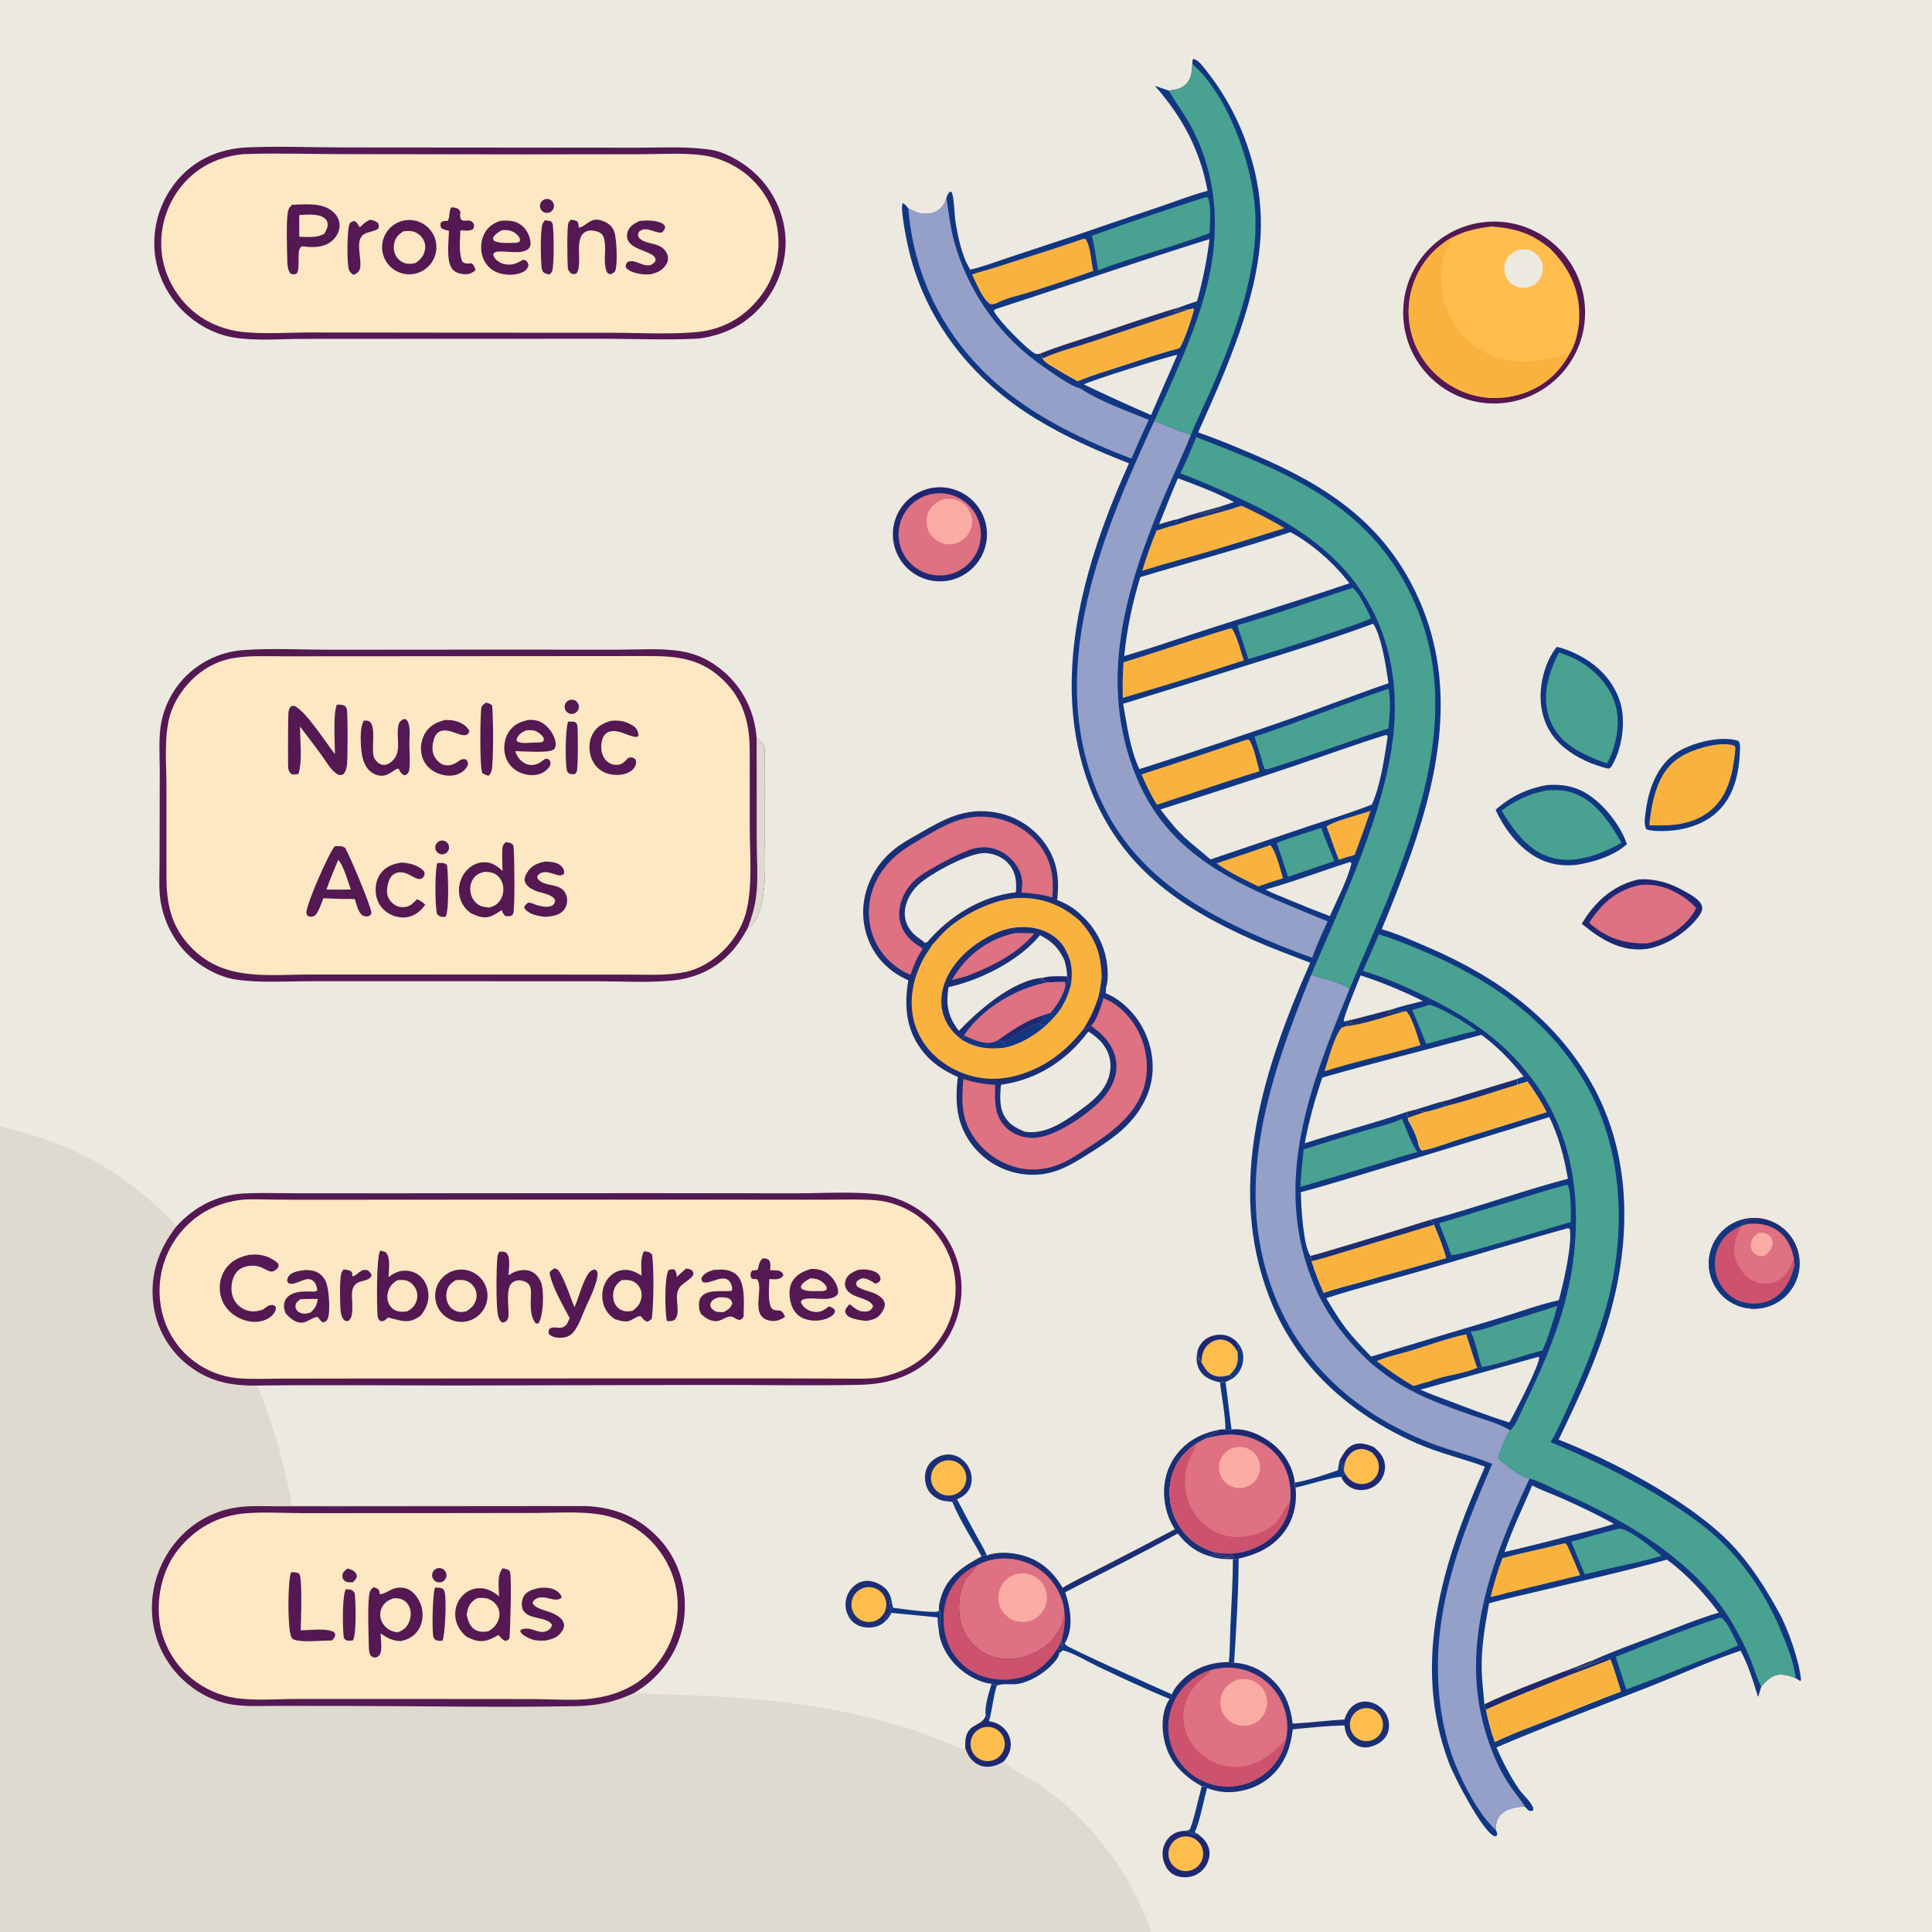 <?xml version="1.0" encoding="utf-8" ?>
<svg xmlns="http://www.w3.org/2000/svg" xmlns:xlink="http://www.w3.org/1999/xlink" width="1024" height="1024">
	<path fill="#ECE9E0" d="M0 0L1024 0L1024 1024L610.283 1024L0 1024L0 597.049L0 0Z"/>
	<path fill="#DFDACF" d="M0 597.049C30.796 604.004 58.997 616.771 82.179 638.572C85.763 641.943 90.75 646.129 93.359 650.189C83.933 662.321 79.344 675.846 81.291 691.273C82.92 704.172 89.645 715.883 99.966 723.791C110.984 732.34 122.446 734.576 136.09 734.37C138.2 738.243 139.571 742.609 141.107 746.74C147.316 763.443 151.382 780.302 154.682 797.773C169.46 798.073 309.161 797.095 310.878 798.268C326.194 798.983 339.145 804.375 349.618 815.827C359.101 826.197 363.576 839.785 362.923 853.75C362.243 868.32 355.677 881.359 344.81 891.025C342.146 893.394 339.244 895.33 336.245 897.245C337.158 897.579 337.678 897.47 338.617 897.412C341.05 897.262 343.677 897.743 346.132 897.869C350.937 898.116 355.757 898.207 360.566 898.353C405.352 899.714 450.787 904.369 493.046 920.219C494.418 920.734 510.828 927.305 511.065 927.266C511.333 927.222 511.449 926.883 511.641 926.691C513.046 930.534 514.823 933.48 518.663 935.393C521.76 936.936 525.536 936.584 528.686 935.35C529.885 934.88 531.055 934.17 532.135 933.472C535.485 938.066 547.443 943.383 552.633 947.055C579.263 966.207 599.383 993.062 610.283 1024L0 1024L0 597.049Z"/>
	<path fill="#541853" d="M336.245 897.245C325.844 902.183 316.646 904.067 305.177 904.29C265.082 905.07 224.851 904.225 184.741 904.189L146.8 904.147C138.557 904.136 129.582 904.741 121.481 903.18C112.041 901.362 103.111 896.3 96.253 889.625C86.233 879.904 80.557 866.554 80.507 852.593C80.472 838.106 86.137 824.186 96.279 813.841C103.611 806.357 113.054 801.291 123.345 799.32C131.259 797.807 139.776 798.374 147.802 798.375L182.059 798.38L310.878 798.268C326.194 798.983 339.145 804.375 349.618 815.827C359.101 826.197 363.576 839.785 362.923 853.75C362.243 868.32 355.677 881.359 344.81 891.025C342.146 893.394 339.244 895.33 336.245 897.245Z"/>
	<path fill="#FEE8C3" d="M128.887 802.204C139.069 801.223 150.044 801.987 160.299 801.989L222.761 801.976L283.186 801.901C294.037 801.891 305.676 801.03 316.394 802.466C324.885 803.548 332.941 806.853 339.744 812.048C349.977 819.766 357.183 832.01 358.804 844.739C360.472 858 356.713 871.373 348.38 881.822C339.621 892.952 327.464 898.577 313.623 900.269C313.404 900.306 313.186 900.354 312.965 900.381C304.111 901.47 292.131 900.563 282.94 900.544L221.838 900.49L156.975 900.492C146.739 900.491 135.359 901.483 125.255 900.058C116.702 898.821 108.637 895.311 101.902 889.895C92.43 882.351 85.785 870.523 84.445 858.472C83.023 845.677 86.331 831.447 94.468 821.296C103.274 810.312 114.87 803.667 128.887 802.204Z"/>
	<path fill="#541853" d="M266.383 831.288C267.545 831.369 268.403 831.64 269.488 832.055C269.763 832.42 270.156 832.72 270.312 833.149C271.257 835.74 270.457 864.661 269.986 868.541C269.125 869.415 268.977 869.427 267.765 869.682C266.339 869.206 265.647 868.204 264.698 867.104L264.251 866.579C262.3 867.623 260.222 868.784 258.092 869.392C254.085 870.535 250.517 869.23 247.009 867.317C244.097 864.669 242.06 861.702 241.448 857.733C240.837 853.876 241.827 849.937 244.188 846.827C246.301 844.047 249.453 842.245 252.921 841.836C257.544 841.333 261.074 843.303 264.53 846.113C264.425 841.644 263.302 834.865 266.383 831.288Z"/>
	<path fill="#FEE8C3" d="M252.976 847.021C254.458 846.916 255.943 846.833 257.417 847.08C259.856 847.489 262.023 849.018 263.376 851.068C264.619 852.953 265.017 855.381 264.495 857.574C263.723 860.821 261.56 863.055 258.745 864.654C256.414 864.962 254.034 865.091 251.917 863.87C248.859 862.107 248.093 858.859 247.311 855.695C247.471 854.905 247.647 854.119 247.84 853.336C248.663 850.085 250.167 848.714 252.976 847.021Z"/>
	<path fill="#541853" d="M197.911 841.241C198.807 841.508 199.535 841.733 200.334 842.24C201.218 842.803 201.118 843.943 201.298 844.936C203.035 845.286 206.999 842.469 209.002 841.906C211.713 841.144 214.797 841.306 217.221 842.83C220.463 844.867 222.796 848.759 223.606 852.445C224.457 856.323 223.873 860.604 221.68 863.951C219.404 867.424 216.275 868.987 212.318 869.819C207.814 869.586 205.291 868.231 201.696 865.721C201.861 868.707 202.44 872.569 201.855 875.472C201.53 877.084 200.875 877.666 199.517 878.487C198.051 878.476 197.822 878.477 196.589 877.709C195.634 876.162 195.523 874.606 195.49 872.818C195.384 866.983 194.582 848.32 196.043 843.688C196.387 842.595 197.133 842.05 197.911 841.241Z"/>
	<path fill="#FEE8C3" d="M208.673 847.051C210.035 847.081 211.543 847.15 212.829 847.641C214.863 848.417 216.43 850.164 217.17 852.188C218.13 854.816 217.764 857.797 216.557 860.28C215.203 863.065 213.482 864.153 210.659 865.207C209.475 864.953 208.233 864.716 207.12 864.229C204.761 863.196 202.889 861.062 202.031 858.647C201.243 856.478 201.376 854.082 202.399 852.013C203.743 849.257 205.913 848.095 208.673 847.051Z"/>
	<path fill="#541853" d="M286.123 841.582C289.002 841.374 292.364 841.459 294.821 843.083C296.311 844.068 297.357 845.011 297.698 846.793C294.274 849.87 288.97 844.904 284.344 847.299C283.134 847.925 282.609 848.484 282.256 849.764C284.129 852.969 290.354 853.744 293.608 855.343C295.71 856.377 298.357 858.186 298.885 860.645C299.18 862.016 298.702 863.302 297.972 864.44C295.72 867.954 292.792 868.765 288.972 869.554C285.57 869.605 283.134 869.678 280.006 868.111C278.393 867.302 276.341 866.267 275.736 864.448L276.142 863.741C279.892 862.254 282.341 864.051 286.042 864.827C287.746 865.185 289.518 864.837 290.941 863.799C292.041 862.996 292.284 862.394 292.542 861.105C290.653 857.943 284.38 857.834 281.031 856.458C279.295 855.745 277.581 854.504 276.935 852.668C276.252 850.729 276.606 847.834 277.59 846.054C279.226 843.099 283.107 842.246 286.123 841.582Z"/>
	<path fill="#541853" d="M154.3 833.335C155.959 833.301 157.066 833.249 158.576 834.078C160.455 836.435 159.418 859.377 159.398 864.109C164.01 864.062 171.964 862.956 176.121 864.61C177.205 865.041 177.259 865.372 177.734 866.365C177.442 867.913 176.993 868.362 175.938 869.446C170.962 869.497 160.685 870.575 156.324 869.188C155.028 868.776 154.753 868.51 154.248 867.268C152.382 862.683 152.426 837.627 154.3 833.335Z"/>
	<path fill="#541853" d="M230.595 841.449C231.929 841.471 233.213 841.396 234.442 841.993C235.185 842.354 235.4 842.814 235.633 843.598C236.738 847.328 235.983 866.312 234.531 869.585C233.774 869.621 232.727 869.761 231.997 869.585C230.893 869.318 230.155 868.846 229.759 867.761C228.799 865.126 229.318 843.713 230.595 841.449Z"/>
	<path fill="#541853" d="M183.269 842.37C184.03 842.395 185.019 842.345 185.745 842.553C187.057 842.928 187.288 843.352 187.991 844.414C188.568 848.891 188.99 865.9 187.099 869.419C186.362 869.505 185.481 869.674 184.746 869.606C183.268 869.469 183.119 869.193 182.223 868.123C181.582 863.327 181.248 846.085 183.269 842.37Z"/>
	<path fill="#541853" d="M230.858 831.656C232.648 830.563 234.985 831.123 236.086 832.909C237.186 834.694 236.637 837.034 234.856 838.142C233.064 839.257 230.707 838.703 229.6 836.907C228.492 835.11 229.056 832.756 230.858 831.656Z"/>
	<path fill="#541853" d="M184.238 831.314C185.092 831.541 185.87 831.837 186.666 832.223C188.179 832.956 188.658 833.692 189.203 835.246C188.819 836.956 188.22 837.349 187.033 838.598C185.556 838.674 183.819 838.847 182.609 837.806C181.638 836.97 181.348 836.062 181.478 834.805C181.644 833.193 183.078 832.242 184.238 831.314Z"/>
	<path fill="#541853" d="M93.359 650.189C102.962 639.55 115.062 633.24 129.481 632.549C137.921 632.145 146.478 632.43 154.933 632.441L200.887 632.472L342.404 632.4L422.246 632.483C435.833 632.474 454.602 631.304 467.675 633.341C477.218 634.828 486.596 639.942 493.631 646.444C503.398 655.541 509.15 668.147 509.62 681.486C509.988 695.02 504.95 708.143 495.62 717.954C484.954 729.204 471.145 733.638 455.905 733.972C429.586 734.55 403.133 733.987 376.798 734.043L241.027 734.343C206.06 734.321 171.052 733.972 136.09 734.37C122.446 734.576 110.984 732.34 99.966 723.791C89.645 715.883 82.92 704.172 81.291 691.273C79.344 675.846 83.933 662.321 93.359 650.189Z"/>
	<path fill="#FEE8C3" d="M126.133 636.161C131.711 635.349 137.741 635.75 143.38 635.8C151.531 635.887 159.683 635.918 167.834 635.893L262.804 635.834L397.218 635.849L439.49 635.859C447.642 635.865 456.023 635.516 464.141 636.165C471.39 636.744 478.667 639.37 484.754 643.32C495.155 650.07 503.033 661.31 505.483 673.494C508.106 685.924 505.54 698.886 498.378 709.379C490.43 721.112 479.547 727.465 465.825 730.115C459.53 731.014 452.851 730.69 446.493 730.679L416.875 730.602L320.062 730.596L190.211 730.65L148.439 730.708C140.895 730.715 133.067 731.149 125.562 730.442C117.469 729.627 109.749 726.636 103.218 721.787C93.288 714.561 86.944 703.607 85.108 691.507C83.174 678.711 86.409 665.671 94.101 655.264C101.996 644.668 113.104 638.132 126.133 636.161Z"/>
	<path fill="#541853" d="M201.564 662.897C202.712 663.056 203.55 663.316 204.605 663.795C207.153 667.033 206.008 672.938 205.961 676.893C207.88 675.394 209.909 674.192 212.329 673.714C215.669 673.053 219.146 673.738 221.893 675.772C224.768 677.9 226.492 681.18 226.959 684.695C227.599 689.52 225.974 693.46 223.063 697.198C222.645 697.508 222.232 697.824 221.798 698.112C215.969 701.976 211.818 699.647 205.721 698.311C205.255 698.716 204.728 699.234 204.201 699.571C202.984 700.348 202.852 700.389 201.511 700.107C200.303 698.803 200.257 698.747 200.105 697.03C199.691 692.366 199.425 665.47 201.564 662.897Z"/>
	<path fill="#FEE8C3" d="M210.496 678.544C211.963 678.44 213.553 678.25 214.997 678.594C217.211 679.122 219.099 680.825 220.177 682.791C221.244 684.77 221.487 687.089 220.851 689.245C219.974 692.118 218.38 693.639 215.805 695.044C214.653 695.176 213.472 695.325 212.312 695.218C210.064 695.009 208.17 694.078 206.81 692.241C205.427 690.373 205.034 687.915 205.46 685.659C206.102 682.258 207.701 680.417 210.496 678.544Z"/>
	<path fill="#541853" d="M341.264 663.258C341.521 663.271 341.779 663.278 342.035 663.298C343.882 663.443 344.445 663.669 345.643 665.004C346.662 672.44 346.466 691.407 345.472 698.773C344.8 699.72 344.215 700.013 343.179 700.51C341.359 700.037 340.75 698.839 339.487 697.505C337.405 697.798 336.067 698.873 334.236 699.808C331.682 701.112 328.269 699.91 325.746 699.098C322.765 697.065 320.806 694.547 319.791 691.051C318.623 687.026 319.195 682.405 321.407 678.836C323.085 676.13 325.751 674.073 328.872 673.351C333.157 672.36 336.505 673.922 340.05 676.106C339.98 672.019 339.305 666.976 341.264 663.258Z"/>
	<path fill="#FEE8C3" d="M329.428 678.503C330.59 678.422 331.779 678.326 332.94 678.447C335.265 678.689 337.208 679.818 338.576 681.719C339.867 683.503 340.364 685.741 339.951 687.904C339.372 691.076 337.808 692.942 335.24 694.745C334.225 694.913 333.179 695.1 332.147 695.052C330.06 694.969 328.111 693.985 326.804 692.356C325.139 690.295 324.665 687.575 325.093 685.003C325.602 681.945 327.013 680.31 329.428 678.503Z"/>
	<path fill="#541853" d="M242.477 673.049C249.917 671.946 256.88 676.974 258.174 684.383C259.467 691.792 254.62 698.882 247.247 700.366C242.306 701.36 237.215 699.595 233.948 695.757C230.682 691.918 229.755 686.61 231.527 681.892C233.3 677.174 237.492 673.788 242.477 673.049Z"/>
	<path fill="#FEE8C3" d="M241.499 678.538C242.795 678.456 244.149 678.329 245.443 678.465C247.723 678.705 249.731 680.074 251.064 681.903C252.39 683.709 252.898 685.987 252.466 688.185C251.836 691.448 249.851 693.309 247.164 695.032C246.007 695.265 244.78 695.501 243.6 695.357C241.354 695.104 239.331 693.879 238.068 692.005C236.6 689.841 236.22 687.054 236.776 684.525C237.448 681.472 238.966 680.178 241.499 678.538Z"/>
	<path fill="#541853" d="M161.684 673.157C163.37 673.087 165.354 673.291 166.954 673.831C169.538 674.703 171.551 676.795 172.696 679.231C174.341 682.728 175.294 695.73 173.614 699.146C173.064 700.265 172.515 700.544 171.38 700.893C170.114 700.491 169.545 699.484 168.765 698.477L168.371 697.962C165.212 698.266 162.626 701.227 159.384 701.037C156.139 700.846 153.443 698.409 151.396 696.13C150.929 694.84 150.482 693.6 150.513 692.209C150.554 690.335 151.201 688.519 152.622 687.253C156.039 684.208 161.04 684.489 165.283 684.556C166.573 684.577 167.233 684.777 168.193 683.812C167.921 682.375 167.612 680.708 166.626 679.554C162.908 675.201 157.778 681.228 153.561 680.367C152.714 680.194 152.667 679.762 152.215 679.103C152.247 677.793 152.492 676.966 153.382 675.954C155.232 673.85 159.054 673.553 161.684 673.157Z"/>
	<path fill="#FEE8C3" d="M159.294 688.575C162.345 688.459 165.418 688.489 168.472 688.45C167.879 691.801 167.177 693.306 164.639 695.613C163.812 695.905 162.928 696.132 162.057 696.246C160.728 696.419 158.598 695.894 157.645 694.822C156.827 693.903 156.456 693.044 156.636 691.803C156.854 690.298 158.182 689.424 159.294 688.575Z"/>
	<path fill="#541853" d="M429.908 672.54C431.598 672.516 433.141 672.642 434.776 673.105C438.371 674.123 441.31 676.881 442.983 680.184C443.851 681.897 444.591 684.015 444.017 685.911C440.621 690.501 431.217 687.178 426.24 688.575C425.095 688.896 425.021 689.061 424.468 690.037C424.67 690.659 424.677 690.796 425.101 691.418C426.516 693.52 428.76 694.92 431.27 695.265C434.752 695.748 436.662 694.556 439.301 692.447C440.223 692.538 441.256 693.303 442.077 693.749C442.359 694.478 442.759 694.888 442.414 695.658C441.663 697.333 439.684 698.268 438.064 698.901C434.166 700.424 429.127 700.342 425.329 698.544C422.417 697.166 420.523 694.666 419.488 691.658C418.257 688.079 417.866 683.02 419.724 679.58C421.88 675.589 425.747 673.76 429.908 672.54Z"/>
	<path fill="#FEE8C3" d="M429.472 677.542C430.433 677.583 431.372 677.65 432.319 677.823C434.273 678.179 436.715 679.814 437.754 681.496C438.329 682.428 438.178 682.693 437.939 683.684C436.444 684.519 435.527 684.322 433.837 684.312C430.723 684.335 427.951 684.618 425.071 683.232C424.714 682.62 424.308 682.364 424.58 681.628C425.272 679.756 427.84 678.48 429.472 677.542Z"/>
	<path fill="#541853" d="M378.21 673.085C379.451 672.988 380.694 672.93 381.939 672.909C385.16 672.864 388.457 673.65 390.763 676.035C395.285 680.712 394.18 691.638 394.114 697.85C393.417 698.956 393.325 699.054 392.139 699.597C390.977 699.483 390.377 699.218 389.434 698.573C385.903 696.158 383.322 700.115 379.658 700.231C376.533 700.33 373.72 698.514 371.555 696.449C371.304 695.891 371.056 695.327 370.874 694.743C370.28 692.845 370.243 689.411 371.407 687.708C374.575 683.071 382.85 684.725 387.626 684.219L388.119 683.584C388.003 682.245 387.866 681.124 387.196 679.932C384.034 674.298 376.812 680.911 372.546 679.587C371.815 678.611 371.827 678.51 371.788 677.282C373.418 674.64 375.333 674.048 378.21 673.085Z"/>
	<path fill="#FEE8C3" d="M380.996 687.572C382.562 687.638 385.073 687.478 386.467 688.309C387.581 688.973 387.775 689.598 388.131 690.735C387.42 693.229 385.833 694.169 383.692 695.405C382.68 695.463 381.62 695.479 380.61 695.374C378.784 695.183 377.834 694.301 376.738 692.924C376.544 692.045 376.265 691.59 376.623 690.715C377.431 688.743 379.143 688.227 380.996 687.572Z"/>
	<path fill="#541853" d="M264.711 663.396C266.011 663.38 267.698 663.198 268.634 664.295C270.689 666.705 269.596 672.803 269.546 675.898C270.776 675.144 272.105 674.354 273.474 673.878C276.261 672.91 279.61 672.768 282.252 674.227C284.636 675.544 286.662 678.585 287.219 681.217C288.29 686.277 288.016 697.096 285.439 701.414L284.095 701.531C280.501 697.61 281.342 690.352 281.434 685.375C281.412 684.155 281.368 682.621 280.816 681.52C280.021 679.933 278.149 679.081 276.486 678.75C274.703 678.396 272.737 678.753 271.346 679.97C267.83 683.046 269.848 693.152 269.481 697.527C269.366 698.895 268.957 699.728 267.898 700.621C266.733 700.985 266.727 701.081 265.625 700.599C264.756 699.505 264.304 698.599 263.985 697.228C262.805 692.148 263.043 671.702 263.66 666.033C263.776 664.967 264.145 664.282 264.711 663.396Z"/>
	<path fill="#541853" d="M132.135 665.082C133.259 665.006 134.386 664.96 135.512 664.945C139.76 664.912 144.417 666.805 147.447 669.759C147.684 670.813 147.84 671.259 147.082 672.2C146.451 672.984 144.987 673.983 143.929 673.958C140.972 673.887 137.768 669.377 130.268 671.321C127.679 671.992 125.614 673.391 124.345 675.78C122.627 679.013 122.127 683.719 123.348 687.183C124.445 690.293 126.397 692.528 129.373 693.944C132.812 695.58 135.94 695.234 139.457 694.076C140.536 693.249 142 691.923 143.368 691.723C144.772 691.517 145.132 691.752 146.1 692.608C146.293 693.659 146.176 694.346 145.677 695.307C144.417 697.737 141.704 699.335 139.15 700.066C134.377 701.433 129.351 700.194 125.169 697.709C121.046 695.258 118.064 691.407 116.946 686.72C115.849 682.125 116.628 677.032 119.199 673.054C122.26 668.319 126.816 666.201 132.135 665.082Z"/>
	<path fill="#541853" d="M293.75 672.305C294.22 672.383 294.615 672.411 295.05 672.614C297.957 673.969 302.895 689.22 304.456 692.899C306.888 687.518 308.167 681.35 311.102 676.232C312.056 674.569 313.028 673.307 314.948 672.823C316.204 673.233 316.103 673.23 316.727 674.408C316.932 680.297 311.858 689.396 309.499 695.083C307.935 698.844 306.446 703.067 303.81 706.233C302.362 707.972 300.196 708.84 297.978 709.013C295.533 709.205 292.865 708.847 291.002 707.16C290.596 705.85 290.714 705.706 291.142 704.382C293.399 702.62 295.804 704.405 298.234 703.499C300.33 702.717 300.816 701.215 301.653 699.293L301.926 698.652C298.152 691.311 292.921 682.827 291.281 674.741C291.72 673.411 292.639 673.096 293.75 672.305Z"/>
	<path fill="#541853" d="M454.485 673.118C455.565 672.978 456.667 672.831 457.758 672.828C460.123 672.823 464.222 673.549 465.795 675.559C466.734 676.76 466.682 677.159 466.608 678.591C465.774 679.732 465.259 679.953 463.924 680.378C462.119 679.161 459.726 677.557 457.491 677.554C456.157 677.552 455.063 678.395 454.121 679.23C453.66 680.545 453.712 680.469 454.281 681.753C456.529 683.546 459.804 684.097 462.477 685.108C464.805 685.989 467.907 687.654 468.758 690.183C469.423 692.161 468.384 694.057 467.318 695.659C465.146 698.925 463.047 699.35 459.367 700.097C456.593 699.901 453.148 699.386 450.609 698.24C449.133 697.573 448.466 696.83 447.938 695.271C448.061 693.489 449.186 692.529 450.315 691.267C451.748 692.36 453.276 693.683 454.897 694.479C456.439 695.236 459.334 695.461 460.891 694.636C461.969 694.065 462.36 693.314 462.77 692.231C460.646 687.437 451.346 688.446 448.462 683.013C447.694 681.565 447.656 679.922 448.214 678.403C449.279 675.507 451.873 674.337 454.485 673.118Z"/>
	<path fill="#541853" d="M404.392 666.88C405.743 666.995 406.41 667.084 407.59 667.836C408.632 669.434 408.28 671.445 408.196 673.276C409.586 673.295 411.145 673.219 412.514 673.449C413.717 673.651 414.397 674.304 415.1 675.262C415.019 676.321 415.235 676.105 414.586 676.748C412.829 678.487 410.039 677.987 407.758 677.929C407.756 681.946 406.68 690.146 409.028 693.453C409.914 694.701 412.447 694.502 413.871 694.732C415.166 695.786 415.48 696.406 416.06 697.974C413.875 699.504 411.421 700.45 408.701 700.081C396.645 698.446 405.263 682.981 401.234 677.97C400.188 678.001 399.42 677.991 398.42 677.666C398.151 677.221 398.01 677.054 397.891 676.491C397.629 675.252 397.908 674.305 398.694 673.42C399.836 673.358 400.658 673.387 401.671 672.8C401.847 672.068 402.051 671.33 402.209 670.593C402.606 668.739 403.067 668.146 404.392 666.88Z"/>
	<path fill="#541853" d="M182.169 672.829C183.575 672.919 184.531 673.148 185.851 673.643C186.928 674.852 186.771 674.848 186.704 676.49C188.286 676.41 189.996 674.406 191.445 673.598C192.618 672.943 193.611 672.921 194.893 673.283C196.04 674.305 196.535 674.567 196.993 676.066C195.369 679.317 191.463 678.356 188.961 680.273C187.14 681.669 186.596 683.747 186.517 685.934C186.512 686.081 186.511 686.228 186.507 686.375C186.596 689.78 187.088 693.905 186.367 697.223C186.047 698.697 185.613 699.429 184.359 700.24C183.545 700.144 183.067 700.257 182.435 699.663C180.987 698.301 180.592 696.043 180.475 694.139C180.203 689.72 179.891 678.916 180.906 674.787C181.105 673.977 181.627 673.431 182.169 672.829Z"/>
	<path fill="#541853" d="M363.619 672.374C364.681 672.42 365.496 672.688 366.495 673.038C367.399 674.085 367.382 674.193 367.509 675.582C366.37 677.95 362.472 679.704 360.656 681.832C357.954 684.999 358.893 688.735 359.083 692.55C359.215 695.183 359.374 697.544 357.497 699.616C356.014 700.366 355.026 700.274 353.435 700.148C352.449 695.583 352.046 676.965 354.381 673.154C355.483 672.724 356.246 672.752 357.417 672.821C358.582 674.043 358.467 675.159 358.73 676.801C360.321 675.273 361.944 673.809 363.619 672.374Z"/>
	<path fill="#ECE9E0" d="M624.219 812.797C629.077 818.926 634.236 823.002 641.911 825.023C645.506 826.276 649.695 826.444 653.478 826.371C653.416 838.192 652.677 850.03 652.141 861.838C651.857 868.105 652.011 874.753 651.292 880.958C642.365 880.839 633.353 883.885 626.87 890.165C624.657 892.309 622.149 895.124 621.107 898.036C614.822 895.288 566.373 873.563 564.842 871.857C564.594 871.581 564.545 871.177 564.397 870.837C564.748 870.367 564.82 870.305 565.122 869.698C569.091 861.712 567.193 851.946 564.581 843.908C584.481 833.585 604.574 823.605 624.219 812.797Z"/>
	<path fill="#1B2F76" d="M622.707 810.523C620.285 806.806 618.592 802.662 617.718 798.313C615.923 789.46 617.32 780.158 622.403 772.609C627.976 764.334 636.042 759.856 645.671 757.927C643.922 760.308 640.648 760.313 639.383 762.31C637.558 763.298 635.545 764.197 633.834 765.357C626.943 769.99 622.124 776.445 620.538 784.749C618.833 793.635 620.818 802.832 626.037 810.224C630.578 816.689 636.347 820.374 643.83 822.731L643.293 823.259C647.347 824.347 648.965 825.091 653.207 824.282L653.496 824.836C652.647 825.693 651.901 825.647 650.736 825.615C647.93 825.537 644.88 824.979 642.141 824.363L641.911 825.023C634.236 823.002 629.077 818.926 624.219 812.797C604.574 823.605 584.481 833.585 564.581 843.908C567.193 851.946 569.091 861.712 565.122 869.698C564.82 870.305 564.748 870.367 564.397 870.837C563.816 871.207 563.272 872.204 562.851 872.774C562.539 871.648 562.604 870.64 562.627 869.482C562.087 870.624 561.478 871.768 561.007 872.938C561.486 874.216 561.774 874.872 561.403 876.247C561.401 878.436 558.571 881.347 557.077 882.852C552.719 887.242 545.927 891.276 539.823 892.49C536.855 893.08 530.579 891.995 528.292 893.514C527.538 892.576 526.7 892.669 525.556 892.431C519.463 891.911 512.823 888.158 508.316 884.18C502.618 879.15 498.023 871.471 497.561 863.766C498.639 860.926 498.252 857.073 498.262 854.034L497.702 853.518C497.414 851.055 498.209 848.35 498.926 846.001C502.141 835.467 511.14 829.83 520.252 824.908C521.331 824.305 521.861 824.309 523.08 824.421C528.508 822.34 535.752 822.762 541.302 824.199C551.274 826.782 558.089 832.816 563.21 841.554C569.651 837.69 576.682 834.448 583.373 830.998C596.536 824.274 609.648 817.449 622.707 810.523Z"/>
	<path fill="#DE7182" d="M517.609 829.698C525.203 825.666 533.833 824.966 542.038 827.506C550.205 829.986 557.011 835.681 560.893 843.282C562.437 846.329 563.758 850.013 564.075 853.416C564.07 854.192 564.046 854.964 564.029 855.739C563.963 858.653 562.354 862.023 560.948 864.555C557.02 871.626 550.036 876.048 542.396 878.171C535.31 880.14 527.765 879.611 521.34 875.849C515.319 872.307 510.961 866.507 509.234 859.738C507.551 853.093 508.173 842.574 512.041 836.743C513.538 834.486 515.859 832.801 517.192 830.468C517.336 830.214 517.47 829.955 517.609 829.698Z"/>
	<path fill="#F9ABA4" d="M539.885 834.049C546.897 832.876 553.538 837.592 554.742 844.598C555.947 851.605 551.262 858.267 544.261 859.504C537.215 860.749 530.499 856.027 529.286 848.975C528.074 841.923 532.827 835.229 539.885 834.049Z"/>
	<path fill="#CC526D" d="M561.007 872.938C557.527 878.829 552.758 883.987 546.577 887.069C538.955 890.869 528.718 891.255 520.715 888.445C513.014 885.808 506.701 880.177 503.206 872.825C499.516 864.876 499.023 854.523 502.073 846.289C504.876 838.936 510.455 832.977 517.609 829.698C517.47 829.955 517.336 830.214 517.192 830.468C515.859 832.801 513.538 834.486 512.041 836.743C508.173 842.574 507.551 853.093 509.234 859.738C510.961 866.507 515.319 872.307 521.34 875.849C527.765 879.611 535.31 880.14 542.396 878.171C550.036 876.048 557.02 871.626 560.948 864.555C562.354 862.023 563.963 858.653 564.029 855.739C564.046 854.964 564.07 854.192 564.075 853.416C564.969 858.81 564.068 864.258 562.627 869.482C562.087 870.624 561.478 871.768 561.007 872.938Z"/>
	<path fill="#1B2F76" d="M621.107 898.036C622.149 895.124 624.657 892.309 626.87 890.165C633.353 883.885 642.365 880.839 651.292 880.958C652.273 881.122 653.1 881.296 654.094 881.259C662.991 881.832 670.786 886 676.62 892.701C682.029 898.912 684.105 905.507 685.138 913.563C694.296 913.025 703.415 911.914 712.569 911.376C713.718 907.887 715.381 904.864 718.726 903.034C721.372 901.585 724.493 901.549 727.322 902.47C730.617 903.552 733.347 905.9 734.911 908.996C736.361 911.928 736.666 915.601 735.451 918.668C734.167 921.908 731.318 924.05 728.137 925.259C725.199 926.376 722.253 926.622 719.369 925.183C716.674 923.837 714.255 921.02 713.321 918.156C712.938 916.983 712.776 915.726 712.603 914.508C703.441 914.724 694.252 915.63 685.144 916.62C684.121 926.611 680.546 935.724 672.667 942.292C665.908 947.925 656.312 950.689 647.595 949.67C644.973 949.364 642.246 948.703 639.815 947.682C638.626 946.647 638.549 946.796 636.946 946.81C635.906 946.006 634.552 945.394 633.433 944.654C624.601 938.812 618.893 931.75 616.848 921.168C615.553 914.465 615.99 906.222 619.922 900.448C620.918 899.528 620.862 899.39 621.107 898.036Z"/>
	<path fill="#DE7182" d="M642.061 885.101C652.62 882.054 664.005 884.729 672.103 892.16C680.2 899.59 683.842 910.703 681.713 921.485C678.713 936.675 665.123 947.435 649.651 946.872C634.178 946.309 621.406 934.59 619.518 919.222C617.63 903.855 627.185 889.393 642.061 885.101Z"/>
	<path fill="#CC526D" d="M642.061 885.101C641.875 885.338 641.692 885.577 641.503 885.811C639.831 887.884 637.453 889.534 635.497 891.346C629.626 896.785 626.464 904.31 627.316 912.359C628.102 919.784 632.153 926.396 638.054 930.868C644.044 935.422 651.632 937.336 659.065 936.166C668.61 934.724 675.585 928.446 681.713 921.485C678.713 936.675 665.123 947.435 649.651 946.872C634.178 946.309 621.406 934.59 619.518 919.222C617.63 903.855 627.185 889.393 642.061 885.101Z"/>
	<path fill="#F9ABA4" d="M657 890.091C663.683 888.895 670.089 893.284 671.387 899.948C672.685 906.612 668.395 913.085 661.751 914.484C657.363 915.409 652.816 913.897 649.855 910.528C646.894 907.16 645.978 902.457 647.459 898.223C648.939 893.989 652.585 890.882 657 890.091Z"/>
	<path fill="#FEBD4D" d="M722.998 905.416C727.738 904.74 732.143 907.992 732.892 912.721C733.642 917.45 730.458 921.905 725.741 922.727C722.624 923.27 719.457 922.092 717.453 919.644C715.449 917.196 714.921 913.858 716.069 910.91C717.218 907.962 719.866 905.862 722.998 905.416Z"/>
	<path fill="#DE7182" d="M639.383 762.31C649.58 759.553 659.161 759.346 668.615 764.68C675.641 768.644 680.643 774.958 682.764 782.777C683.926 787.061 684.347 791.918 683.651 796.314C683.026 803.718 679.248 810.427 673.623 815.224C666.732 821.101 656.985 824.134 647.979 823.369C646.583 823.256 645.196 823.043 643.83 822.731C636.347 820.374 630.578 816.689 626.037 810.224C620.818 802.832 618.833 793.635 620.538 784.749C622.124 776.445 626.943 769.99 633.834 765.357C635.545 764.197 637.558 763.298 639.383 762.31Z"/>
	<path fill="#CC526D" d="M633.834 765.357C633.802 765.565 633.775 765.775 633.738 765.982C633.315 768.341 631.163 771.348 630.24 773.689C626.729 782.587 627.558 793.484 632.736 801.608C636.727 807.87 642.914 812.486 650.234 814.049C657.799 815.664 666.463 813.978 672.924 809.713C678.998 805.703 679.377 801.056 683.651 796.314C683.026 803.718 679.248 810.427 673.623 815.224C666.732 821.101 656.985 824.134 647.979 823.369C646.583 823.256 645.196 823.043 643.83 822.731C636.347 820.374 630.578 816.689 626.037 810.224C620.818 802.832 618.833 793.635 620.538 784.749C622.124 776.445 626.943 769.99 633.834 765.357Z"/>
	<path fill="#F9ABA4" d="M654.69 767.114C660.493 765.87 666.226 769.491 667.597 775.266C668.967 781.041 665.472 786.852 659.729 788.348C655.9 789.345 651.832 788.193 649.096 785.336C646.359 782.479 645.383 778.365 646.544 774.583C647.705 770.801 650.822 767.944 654.69 767.114Z"/>
	<path fill="#1B2F76" d="M504.725 796.026L502.498 795.779C501.504 795.672 500.488 795.599 499.516 795.353C496.649 794.628 493.545 792.452 492.027 789.904C490.318 787.035 489.786 782.834 490.711 779.626C491.618 776.482 493.657 774.116 496.505 772.56C499.457 770.947 502.81 770.377 506.053 771.43C509.303 772.484 512.02 774.973 513.564 777.994C515.109 781.016 515.516 784.682 514.34 787.898C513.142 791.175 510.908 792.958 507.831 794.38L507.264 794.635C506.432 795.163 505.67 795.729 504.725 796.026Z"/>
	<path fill="#FEBD4D" d="M500.725 774.206C505.69 773.083 510.642 776.135 511.87 781.075C513.097 786.016 510.149 791.031 505.236 792.361C501.965 793.248 498.47 792.295 496.1 789.872C493.731 787.448 492.858 783.933 493.817 780.682C494.777 777.432 497.42 774.954 500.725 774.206Z"/>
	<path fill="#1E2872" d="M633.214 971.138C636.527 972.92 639.705 975.942 640.726 979.669C641.558 982.703 640.854 986.087 639.247 988.746C637.478 991.691 634.605 993.806 631.268 994.621C627.97 995.391 624.176 995.052 621.316 993.132C618.353 991.142 616.744 987.6 616.277 984.146C615.825 980.625 616.88 977.077 619.183 974.375C621.332 971.876 624.098 970.643 627.347 970.435C629.526 970.373 630.38 970.752 632.155 971.993C632.911 972.521 632.552 972.345 633.527 972.528L633.214 971.138Z"/>
	<path fill="#FEBD4D" d="M628.184 973.324C633.278 973.15 637.544 977.149 637.701 982.244C637.857 987.338 633.845 991.591 628.749 991.731C623.678 991.87 619.449 987.88 619.294 982.809C619.138 977.738 623.113 973.497 628.184 973.324Z"/>
	<path fill="#1B2F76" d="M468.989 859.502C468.018 860.549 466.716 861.233 465.397 861.755C462.208 863.017 458.098 862.899 454.959 861.534C452.045 860.267 450.018 857.883 448.952 854.918C447.743 851.654 447.904 848.04 449.398 844.897C450.865 841.849 453.448 839.277 456.746 838.31C460.079 837.332 463.465 838.161 466.423 839.829C469.867 841.772 471.424 843.95 472.453 847.742L471.497 848.365C471.66 849.822 472.089 851.817 471.917 853.259C471.64 855.585 469.012 857.061 468.989 859.502Z"/>
	<path fill="#FEBD4D" d="M459.094 841.313C463.98 840.553 468.6 843.772 469.579 848.619C470.558 853.466 467.55 858.225 462.751 859.421C459.45 860.244 455.963 859.187 453.674 856.67C451.385 854.152 450.663 850.58 451.796 847.372C452.928 844.163 455.732 841.836 459.094 841.313Z"/>
	<path fill="#1E2872" d="M522.486 909.135C523.448 910.176 523.635 910.833 524.11 912.11C524.13 912.162 524.167 912.206 524.195 912.253C527.854 912.792 531.261 914.565 533.466 917.606C535.466 920.373 536.184 923.864 535.439 927.195C534.91 929.574 533.707 931.64 532.135 933.472C531.055 934.17 529.885 934.88 528.686 935.35C525.536 936.584 521.76 936.936 518.663 935.393C514.823 933.48 513.046 930.534 511.641 926.691C510.679 911.929 520.239 916.345 522.486 909.135Z"/>
	<path fill="#FEBD4D" d="M522.593 915.315C527.507 914.839 531.901 918.376 532.486 923.278C533.071 928.181 529.632 932.652 524.744 933.346C521.484 933.808 518.229 932.47 516.237 929.849C514.245 927.227 513.828 923.732 515.147 920.715C516.467 917.699 519.316 915.632 522.593 915.315Z"/>
	<path fill="#1E2872" d="M652.717 757.654C660.328 756.771 668.507 760.519 674.381 765.141C680.602 770.035 685.168 777.308 686.198 785.23C686.223 785.429 686.234 785.63 686.252 785.83C686.29 786.781 686.194 787.625 686.68 788.464C687.583 797.477 685.481 806.161 679.665 813.218C673.591 820.587 665.598 824.011 656.506 826.112L653.478 826.371C649.695 826.444 645.506 826.276 641.911 825.023L642.141 824.363C644.88 824.979 647.93 825.537 650.736 825.615C651.901 825.647 652.647 825.693 653.496 824.836L653.207 824.282C648.965 825.091 647.347 824.347 643.293 823.259L643.83 822.731C645.196 823.043 646.583 823.256 647.979 823.369C656.985 824.134 666.732 821.101 673.623 815.224C679.248 810.427 683.026 803.718 683.651 796.314C684.347 791.918 683.926 787.061 682.764 782.777C680.643 774.958 675.641 768.644 668.615 764.68C659.161 759.346 649.58 759.553 639.383 762.31C640.648 760.313 643.922 760.308 645.671 757.927C646.901 757.469 648.18 757.611 649.469 757.641C650.557 758.154 650.942 758.414 652.157 757.969C652.358 757.895 652.531 757.759 652.717 757.654Z"/>
	<path fill="#FEBD4D" d="M636.783 721.906C636.857 720.715 636.953 719.538 637.186 718.366C637.772 715.409 639.542 712.917 642.121 711.346C644.149 710.112 646.656 709.65 648.964 710.273C652.302 711.174 654.321 713.602 655.906 716.513C656.276 720.553 656.28 723.431 653.571 726.703C652.968 727.434 652.327 728.132 651.649 728.795C649.079 729.573 646.134 730.015 643.538 729.094C640.008 727.84 638.402 725.018 636.783 721.906Z"/>
	<path fill="#FEBD4D" d="M712.328 779.681C712.387 777.308 712.585 775.292 713.737 773.164C714.998 770.836 716.914 768.913 719.54 768.254C722.438 767.526 724.704 768.476 727.212 769.861C729.527 772.258 730.91 774.488 730.811 777.941C730.744 780.496 729.569 782.896 727.594 784.517C725.587 786.156 722.981 786.87 720.42 786.483C717.721 786.085 715.385 784.613 713.811 782.397C713.432 781.853 713.071 781.297 712.728 780.73L712.328 779.681Z"/>
	<path fill="#113782" d="M561.007 872.938C561.478 871.768 562.087 870.624 562.627 869.482C562.604 870.64 562.539 871.648 562.851 872.774C563.272 872.204 563.816 871.207 564.397 870.837C564.545 871.177 564.594 871.581 564.842 871.857C566.373 873.563 614.822 895.288 621.107 898.036C620.862 899.39 620.918 899.528 619.922 900.448C607.079 895.231 594.321 889.204 581.803 883.245C576.41 880.677 569.023 876.09 563.351 874.724L561.403 876.247C561.774 874.872 561.486 874.216 561.007 872.938Z"/>
	<path fill="#1E2872" d="M709.904 774.301C711.751 770.862 713.608 767.137 717.498 765.654C721.077 764.29 724.781 765.552 728.122 766.957C731.216 769.498 733.621 772.244 734.036 776.406C734.338 779.746 733.236 783.061 730.995 785.555C728.661 788.18 725.395 789.629 721.9 789.752C718.661 789.867 715.749 788.832 713.42 786.557C712.261 785.425 711.481 784.346 710.931 782.829C711.736 782.188 712.143 781.566 712.728 780.73C713.071 781.297 713.432 781.853 713.811 782.397C715.385 784.613 717.721 786.085 720.42 786.483C722.981 786.87 725.587 786.156 727.594 784.517C729.569 782.896 730.744 780.496 730.811 777.941C730.91 774.488 729.527 772.258 727.212 769.861C724.704 768.476 722.438 767.526 719.54 768.254C716.914 768.913 714.998 770.836 713.737 773.164C712.585 775.292 712.387 777.308 712.328 779.681C711.812 777.432 711.639 775.916 709.904 774.301Z"/>
	<path fill="#113782" d="M653.478 826.371L656.506 826.112C656.434 844.368 655.261 863.033 654.094 881.259C653.1 881.296 652.273 881.122 651.292 880.958C652.011 874.753 651.857 868.105 652.141 861.838C652.677 850.03 653.416 838.192 653.478 826.371Z"/>
	<path fill="#113782" d="M504.725 796.026C505.67 795.729 506.432 795.163 507.264 794.635C510.619 801.112 514.041 807.553 517.529 813.958C519.372 817.356 521.615 820.863 523.08 824.421C521.861 824.309 521.331 824.305 520.252 824.908C515.123 815.422 508.818 805.992 504.725 796.026Z"/>
	<path fill="#113782" d="M468.989 859.502C469.012 857.061 471.64 855.585 471.917 853.259C472.089 851.817 471.66 849.822 471.497 848.365L472.453 847.742C472.681 849.239 472.905 850.676 473.351 852.129C477.281 852.731 494.323 855.046 497.173 854.102L497.702 853.518L498.262 854.034C498.252 857.073 498.639 860.926 497.561 863.766C497.015 861.65 497.046 859.431 496.95 857.256L472.494 854.838C471.488 856.596 470.666 858.282 468.989 859.502Z"/>
	<path fill="#113782" d="M709.904 774.301C711.639 775.916 711.812 777.432 712.328 779.681L712.728 780.73C712.143 781.566 711.736 782.188 710.931 782.829C709.074 782.136 690.788 787.603 686.68 788.464C686.194 787.625 686.29 786.781 686.252 785.83C693.966 784.501 701.668 781.8 709.079 779.304C709.332 777.633 709.607 775.965 709.904 774.301Z"/>
	<path fill="#113782" d="M646.638 732.672L649.562 732.395L652.717 757.654C652.531 757.759 652.358 757.895 652.157 757.969C650.942 758.414 650.557 758.154 649.469 757.641C649.714 751.668 647.359 739.512 646.638 732.672Z"/>
	<path fill="#1E2872" d="M634.524 717.214C634.687 715.195 635.753 713.085 637.066 711.554C639.183 709.086 642.397 707.728 645.601 707.484C649.575 707.181 652.447 708.375 655.362 710.993C656.008 713 656.835 714.531 655.906 716.513C654.321 713.602 652.302 711.174 648.964 710.273C646.656 709.65 644.149 710.112 642.121 711.346C639.542 712.917 637.772 715.409 637.186 718.366C636.953 719.538 636.857 720.715 636.783 721.906C636.19 721.393 635.922 720.679 635.684 719.95C635.613 719.731 635.552 719.509 635.486 719.289L635.602 721.519C635.304 720.057 634.942 718.646 634.524 717.214Z"/>
	<path fill="#113782" d="M636.946 946.81C638.549 946.796 638.626 946.647 639.815 947.682C637.936 954.068 635.921 965.837 633.214 971.138L633.527 972.528C632.552 972.345 632.911 972.521 632.155 971.993C630.38 970.752 629.526 970.373 627.347 970.435C628.601 970.33 629.477 970.207 630.658 969.716C633.373 962.445 634.888 954.319 636.946 946.81Z"/>
	<path fill="#1B2F76" d="M634.524 717.214C634.942 718.646 635.304 720.057 635.602 721.519L635.486 719.289C635.552 719.509 635.613 719.731 635.684 719.95C635.922 720.679 636.19 721.393 636.783 721.906C638.402 725.018 640.008 727.84 643.538 729.094C646.134 730.015 649.079 729.573 651.649 728.795L653.539 730.451C652.25 731.148 650.963 731.95 649.562 732.395L646.638 732.672C642.477 731.777 638.647 730.399 636.146 726.708C634.259 723.921 633.87 720.454 634.524 717.214Z"/>
	<path fill="#113782" d="M525.556 892.431C526.7 892.669 527.538 892.576 528.292 893.514C526.337 899.699 525.978 906.143 524.195 912.253C524.167 912.206 524.13 912.162 524.11 912.11C523.635 910.833 523.448 910.176 522.486 909.135C521.622 904.572 524.243 896.936 525.556 892.431Z"/>
	<path fill="#113782" d="M655.362 710.993C657.859 713.69 659.084 716.519 658.944 720.251C658.796 724.087 657.001 727.673 654.02 730.091C653.866 730.219 653.699 730.331 653.539 730.451L651.649 728.795C652.327 728.132 652.968 727.434 653.571 726.703C656.28 723.431 656.276 720.553 655.906 716.513C656.835 714.531 656.008 713 655.362 710.993Z"/>
	<path fill="#113782" d="M631.988 33.933L632.094 31.563C632.985 31.226 632.648 31.165 633.487 31.537C635.737 32.534 637.931 35.652 639.439 37.528C649.749 50.552 657.54 65.385 662.414 81.264C666.397 93.681 668.388 106.651 668.313 119.691C667.866 156.349 649.841 196.203 635.042 229.171C645.149 232.666 655.082 236.854 664.918 241.049C701.74 256.754 732.01 276.03 750.173 313.573C772.412 359.542 763.784 407.306 747.57 453.317C742.841 466.518 737.761 479.59 732.335 492.519C740.622 494.876 748.591 498.508 756.503 501.891C792.76 517.39 824.239 539.694 843.888 574.772C864.904 612.292 864.63 656.858 853.088 697.253C846.573 720.053 836.414 741.775 826.091 763.04C854.919 774.27 896.433 796.107 917.785 818.611C928.11 829.494 935.646 841.542 942.876 854.595C947.748 863.392 953.772 880.595 954.552 890.36L954.208 891.012C953.358 890.483 952.508 889.959 951.677 889.402C947.735 888.021 943.921 886.567 939.844 888.469C937.252 889.679 935.362 891.863 933.447 893.916L931.817 899.271C929.265 890.963 926.735 882.459 922.558 874.793C905.929 880.375 889.666 887.85 873.326 894.259C846.544 904.763 819.504 914.805 793.056 926.129C796.536 934.038 800.377 941.611 805.317 948.726C807.169 951.395 812.904 956.321 812.644 959.406C811.539 959.989 811.494 959.854 810.258 959.558C809.564 958.857 808.84 958.174 808.202 957.423C803.561 957.867 798.395 958.294 795.138 962.108C792.999 964.612 792.759 967.035 792.952 970.199C793.42 971.168 793.576 971.645 793.475 972.721L792.509 973.375C792.361 973.334 792.206 973.311 792.064 973.252C785.492 970.534 770.641 941.358 768.136 934.805C747.618 881.126 764.868 827.215 787.07 777.374C775.028 772.964 762.695 770.176 750.875 764.982C715.439 749.411 686.942 724.299 672.729 687.498C649.608 627.633 669.851 566.14 694.432 510.275C684.398 506.385 674.213 502.682 664.371 498.327C624.946 480.88 593.637 459.27 577.541 417.072C555.934 360.431 574.599 298.238 598.385 245.553C581.461 238.999 564.535 231.42 549.016 221.961C515.782 201.705 490.871 170.91 481.713 132.669C480.943 129.454 476.873 110.302 478.432 107.745C479.653 108.089 480.22 108.991 481.003 109.924L481.387 110.387C483.158 111.288 485.059 112.314 486.971 112.858C490.019 113.726 494.116 113.427 496.834 111.712C499.193 110.223 501.019 107.585 501.652 104.891C502.077 103.58 502.349 102.674 503.383 101.69L504.306 101.729C505.662 103.783 505.873 113.883 506.35 116.936C507.623 125.081 509.764 135.911 514.306 142.924C521.484 141.199 528.52 138.521 535.521 136.188L570.786 124.528C585.454 119.448 600.147 114.442 614.866 109.509C623.205 106.681 631.497 103.357 640.019 101.151C636.204 79.698 626.418 61.665 612.114 45.495L619.395 48C622.724 47.701 625.942 47.164 628.465 44.771C631.532 41.862 631.743 37.869 631.988 33.933Z"/>
	<path fill="#113782" d="M810.676 783.665C816.773 785.279 823.121 789.016 828.941 791.551C862.632 806.228 899.603 828.123 918.475 860.814C922.124 867.136 925.492 873.769 928.224 880.538C929.969 884.86 931.219 889.865 933.447 893.916L931.817 899.271C929.265 890.963 926.735 882.459 922.558 874.793C905.929 880.375 889.666 887.85 873.326 894.259C846.544 904.763 819.504 914.805 793.056 926.129C796.536 934.038 800.377 941.611 805.317 948.726C807.169 951.395 812.904 956.321 812.644 959.406C811.539 959.989 811.494 959.854 810.258 959.558C809.564 958.857 808.84 958.174 808.202 957.423C806.117 954.001 803.34 950.811 801.029 947.514C795.907 940.208 792.409 932.658 789.394 924.265C771.849 875.422 790.025 827.946 810.676 783.665Z"/>
	<path fill="#ECE9E0" d="M789.26 849.767C797.153 847.527 805.262 845.827 813.244 843.899C836.629 838.251 860.384 833.093 883.543 826.617C894.302 834.725 902.952 843.973 910.989 854.717C899.937 857.998 889.067 862.481 878.291 866.581C867.003 870.876 855.452 874.986 844.429 879.921C843.317 882.055 838.809 883.005 836.541 883.723C835.739 883.977 835.486 884.07 834.794 884.597L834.992 884.825C837.004 884.66 849.089 880.118 850.744 879.009C851.854 878.995 852.542 879.11 853.576 879.515C855.604 885.14 857.378 890.818 859.125 896.535C847.176 900.937 835.419 905.912 823.559 910.554C813.14 914.633 802.349 918.382 792.291 923.305C790.299 917.688 788.729 911.93 787.595 906.079L786.769 903.282C786.267 897.172 785.462 891.122 785.325 884.982C785.057 872.953 787.068 861.526 789.26 849.767Z"/>
	<path fill="#FAB23F" d="M844.429 879.921C843.317 882.055 838.809 883.005 836.541 883.723C835.739 883.977 835.486 884.07 834.794 884.597L834.992 884.825C837.004 884.66 849.089 880.118 850.744 879.009C851.854 878.995 852.542 879.11 853.576 879.515C855.604 885.14 857.378 890.818 859.125 896.535C847.176 900.937 835.419 905.912 823.559 910.554C813.14 914.633 802.349 918.382 792.291 923.305C790.299 917.688 788.729 911.93 787.595 906.079L786.769 903.282C800.249 896.867 814.306 891.689 828.184 886.207C833.65 884.461 839.026 881.918 844.429 879.921Z"/>
	<path fill="#1E2872" d="M844.429 879.921C843.317 882.055 838.809 883.005 836.541 883.723C835.739 883.977 835.486 884.07 834.794 884.597L834.992 884.825C837.004 884.66 849.089 880.118 850.744 879.009C851.854 878.995 852.542 879.11 853.576 879.515C845.927 882.519 838.252 885.453 830.551 888.318C816.178 894.093 801.715 899.705 787.595 906.079L786.769 903.282C800.249 896.867 814.306 891.689 828.184 886.207C833.65 884.461 839.026 881.918 844.429 879.921Z"/>
	<path fill="#48A191" d="M911.305 857.447L912.645 857.579C916.333 860.99 918.911 867.541 921.232 872.037C914.828 875.065 907.95 877.487 901.368 880.122C889.346 884.986 877.264 889.699 865.123 894.26L862.069 895.485C860.07 889.728 858.182 883.935 856.404 878.107C874.564 870.908 892.808 863.736 911.305 857.447Z"/>
	<path fill="#ECE9E0" d="M812.119 787.306C816.678 789.828 822.055 791.605 826.863 793.721C836.585 798 846.162 802.507 855.421 807.718C847.432 810.219 839.244 812.182 831.12 814.186C819.935 817.182 808.7 819.985 797.419 822.593C801.552 810.514 807.119 799.035 812.119 787.306Z"/>
	<path fill="#FAB23F" d="M828.789 818.059L829.294 817.985C829.579 818.094 829.923 818.107 830.149 818.312C830.94 819.028 836.435 832.543 837.557 834.884L798.768 844.251C795.916 845.149 792.906 845.755 789.997 846.466C791.82 839.465 793.766 832.556 796.358 825.795C807.075 822.939 818.022 820.769 828.789 818.059Z"/>
	<path fill="#48A191" d="M858.45 810.118C864.382 811.016 875.888 820.561 880.646 824.635C871.357 827.398 861.571 829.428 852.101 831.503C848.068 832.513 844.021 833.465 839.96 834.358C837.462 828.666 835.178 822.858 832.796 817.115C841.349 814.781 849.84 812.238 858.45 810.118Z"/>
	<path fill="#48A191" d="M730.838 495.231C739.131 497.736 747.027 501.025 754.994 504.396C790.928 519.598 823.059 542.065 841.977 577.167C861.414 613.233 861.898 657.954 850.204 696.637C844.967 713.96 838.117 730.574 830.497 746.965C827.786 752.798 825.209 758.915 821.818 764.38C850.204 776.014 891.218 796.385 912.94 817.698C926.184 830.691 936.602 846.877 943.762 863.963C947.04 871.784 950.852 880.935 951.677 889.402C947.735 888.021 943.921 886.567 939.844 888.469C937.252 889.679 935.362 891.863 933.447 893.916C931.219 889.865 929.969 884.86 928.224 880.538C925.492 873.769 922.124 867.136 918.475 860.814C899.603 828.123 862.632 806.228 828.941 791.551C823.121 789.016 816.773 785.279 810.676 783.665C805.785 782.838 797.326 776.31 793.904 772.71C795.688 767.874 797.335 762.271 800.39 758.105C803.383 755.865 805.767 749.171 807.436 745.764C818.979 722.193 829.713 696.892 833.474 670.72C838.538 635.479 833.576 600.239 811.616 571.256C795.916 550.536 776.855 538.296 753.833 527.238C743.556 522.301 733.331 517.838 722.355 514.639C725.254 508.201 728.082 501.731 730.838 495.231Z"/>
	<path fill="#94A0C8" d="M694.903 516.775C701.189 518.758 709.9 520.47 715.372 523.978C694.442 575.381 673.524 627.159 696.888 682.019C703.554 697.671 714.51 711.407 727.001 722.83C733.401 728.126 739.988 732.911 747.388 736.724C758.009 742.373 769.322 746.343 780.64 750.331C786.888 752.532 794.855 754.528 800.39 758.105C797.335 762.271 795.688 767.874 793.904 772.71C797.326 776.31 805.785 782.838 810.676 783.665C790.025 827.946 771.849 875.422 789.394 924.265C792.409 932.658 795.907 940.208 801.029 947.514C803.34 950.811 806.117 954.001 808.202 957.423C803.561 957.867 798.395 958.294 795.138 962.108C792.999 964.612 792.759 967.035 792.952 970.199C783.925 961.769 775.712 946.112 771.171 934.687C766.174 922.115 763.492 908.497 762.522 895.027C759.448 852.372 774.324 814.324 790.916 775.908C780.171 771.461 768.559 768.922 757.678 764.636C721.925 750.555 692.525 726.322 677.101 690.38C651.822 631.475 672.408 572.556 694.903 516.775Z"/>
	<path fill="#48A191" d="M634.066 231.702C682.989 250.715 727.206 267.842 749.915 319.745C772.31 370.931 756.014 424.683 736.609 473.7C729.911 490.619 722.331 507.167 715.372 523.978C709.9 520.47 701.189 518.758 694.903 516.775C711.147 478.62 733.976 431.044 738.469 389.765C740.564 370.517 738.748 350.385 731.499 332.319C714.746 290.566 676.844 272.158 637.901 255.741C633.856 254.036 629.767 252.377 625.609 250.969C628.624 244.634 631.445 238.209 634.066 231.702Z"/>
	<path fill="#94A0C8" d="M611.761 223.222C618.355 225.373 624.512 228.608 631.232 230.4C626.664 241.776 621.345 252.782 616.61 264.08C596.552 311.94 581.496 361.532 602.447 412.159C621.17 457.403 662.527 471.161 703.643 488.343C700.774 494.67 697.797 501.028 695.488 507.583C684.261 503.737 672.928 499.016 662.116 494.143C624.941 477.385 594.71 455.336 579.851 415.511C555.601 350.519 584.739 282.101 611.761 223.222Z"/>
	<path fill="#48A191" d="M631.988 33.933C650.896 50.369 663.496 86.369 665.205 111.12C667.405 142.985 654.802 176.609 642.413 205.349C638.789 213.755 634.611 221.88 631.232 230.4C624.512 228.608 618.355 225.373 611.761 223.222C622.072 200.104 633.357 176.829 639.575 152.183C646.781 123.626 645.576 94.491 631.838 68.082C628.159 61.009 623.472 54.793 619.395 48C622.724 47.701 625.942 47.164 628.465 44.771C631.532 41.862 631.743 37.869 631.988 33.933Z"/>
	<path fill="#94A0C8" d="M481.387 110.387C483.158 111.288 485.059 112.314 486.971 112.858C490.019 113.726 494.116 113.427 496.834 111.712C499.193 110.223 501.019 107.585 501.652 104.891C502.796 112.818 503.759 120.78 505.871 128.52C512.93 153.477 527.92 175.459 548.575 191.145C549.861 192.106 551.16 193.049 552.47 193.975C557.658 197.524 566.774 204.41 572.454 205.81C583.322 212.94 596.905 217.615 608.92 222.55C605.577 229.224 602.728 236.252 599.671 243.068C575.529 233.862 550.321 221.949 530.423 205.193C501.575 180.9 484.493 147.96 481.387 110.387Z"/>
	<path fill="#ECE9E0" d="M689.46 631.86C702.896 628.397 716.198 624.101 729.508 620.159C760.133 611.009 790.693 601.645 821.186 592.066C826.249 602.676 829.018 613.254 831.021 624.768C806.404 631.249 782.39 640.04 757.783 646.622C759.156 647.524 759.488 647.521 760.005 649.141C762.434 654.867 764.847 660.773 766.448 666.787L722.517 679.187C715.609 681.147 708.34 682.794 701.598 685.235C699.175 679.767 696.905 674.175 695.194 668.437C695.261 667.505 694.83 666.566 694.553 665.678C690.692 660.045 689.619 639.454 689.46 631.86Z"/>
	<path fill="#FAB23F" d="M699.31 664.412C718.853 658.652 738.344 652.722 757.783 646.622C759.156 647.524 759.488 647.521 760.005 649.141C762.434 654.867 764.847 660.773 766.448 666.787L722.517 679.187C715.609 681.147 708.34 682.794 701.598 685.235C699.175 679.767 696.905 674.175 695.194 668.437C695.261 667.505 694.83 666.566 694.553 665.678C696.141 665.266 697.727 664.844 699.31 664.412Z"/>
	<path fill="#1B2F76" d="M699.31 664.412C718.853 658.652 738.344 652.722 757.783 646.622C759.156 647.524 759.488 647.521 760.005 649.141L701.962 666.68L695.194 668.437C695.261 667.505 694.83 666.566 694.553 665.678C696.141 665.266 697.727 664.844 699.31 664.412Z"/>
	<path fill="#ECE9E0" d="M727.795 330.59C732.208 336.926 734.737 353.965 735.937 362.129C718.646 368.021 701.713 374.694 684.506 380.759C657.754 390.076 630.881 399.041 603.893 407.651C598.959 397.034 597.325 384.474 595.28 373.012C616.894 366.425 638.472 359.719 660.012 352.895C682.761 345.812 705.433 338.833 727.795 330.59Z"/>
	<path fill="#ECE9E0" d="M527.576 163.888C565.43 151.602 603.082 138.585 641.063 126.717C639.7 137.987 637.466 148.651 634.494 159.599C631.334 160.636 628.192 161.73 625.07 162.88L622.301 164.795L622.47 165.426C624.992 164.826 627.63 163.85 630.221 163.954L632.759 163.603C632.733 166.034 626.985 182.327 625.285 184.182C624.952 184.546 624.914 184.529 624.545 184.698C614.452 187.282 604.536 190.708 594.634 193.938C586.799 196.494 578.737 198.826 571.137 202.026C566.234 199.35 561.408 196.534 556.665 193.583C555.034 192.491 553.632 191.623 552.512 189.985C552.309 188.999 551.885 188.239 551.441 187.345C550.346 187.624 549.62 187.886 548.577 187.365C544.513 185.341 528.317 169.139 526.69 164.535L527.576 163.888Z"/>
	<path fill="#FAB23F" d="M551.441 187.345C561.288 183.414 571.766 180.357 581.834 177.002C596.194 172.216 610.56 167.179 625.07 162.88L622.301 164.795L622.47 165.426C624.992 164.826 627.63 163.85 630.221 163.954L632.759 163.603C632.733 166.034 626.985 182.327 625.285 184.182C624.952 184.546 624.914 184.529 624.545 184.698C614.452 187.282 604.536 190.708 594.634 193.938C586.799 196.494 578.737 198.826 571.137 202.026C566.234 199.35 561.408 196.534 556.665 193.583C555.034 192.491 553.632 191.623 552.512 189.985C552.309 188.999 551.885 188.239 551.441 187.345Z"/>
	<path fill="#1B2F76" d="M551.441 187.345C561.288 183.414 571.766 180.357 581.834 177.002C596.194 172.216 610.56 167.179 625.07 162.88L622.301 164.795L622.47 165.426C624.992 164.826 627.63 163.85 630.221 163.954L577.385 181.536C569.27 184.225 560.223 186.406 552.512 189.985C552.309 188.999 551.885 188.239 551.441 187.345Z"/>
	<path fill="#ECE9E0" d="M700.851 571.134C728.819 563.138 757.111 556.147 785.185 548.506C793.589 554.605 801.11 562.423 807.495 570.563C806.184 571.105 804.849 571.585 803.521 572.081L804.304 573.033L804.043 574.942L809.597 573.261C813.334 578.437 816.789 583.778 819.706 589.461C804.476 594.273 789.222 599.007 773.944 603.662C767.333 605.688 760.337 608.622 753.577 609.79C752.593 608.89 752.338 608.08 751.867 606.866C751.227 602.773 748.33 596.99 746.183 593.435L746.392 592.353C746.219 591.335 745.908 590.316 745.658 589.313C727.882 595.486 709.465 600.108 691.553 605.944C693.746 594.031 696.957 582.599 700.851 571.134Z"/>
	<path fill="#FAB23F" d="M762.994 584.202C767.651 583.284 772.421 581.53 776.976 580.15L803.521 572.081L804.304 573.033L804.043 574.942L809.597 573.261C813.334 578.437 816.789 583.778 819.706 589.461C804.476 594.273 789.222 599.007 773.944 603.662C767.333 605.688 760.337 608.622 753.577 609.79C752.593 608.89 752.338 608.08 751.867 606.866C751.227 602.773 748.33 596.99 746.183 593.435L746.392 592.353C746.219 591.335 745.908 590.316 745.658 589.313L750.064 588.207C754.367 586.848 758.677 585.513 762.994 584.202Z"/>
	<path fill="#1B2F76" d="M762.994 584.202C767.651 583.284 772.421 581.53 776.976 580.15L803.521 572.081L804.304 573.033L804.043 574.942C791.619 578.679 779.092 583.094 766.519 586.189C765.337 585.267 764.388 584.759 762.994 584.202Z"/>
	<path fill="#113782" d="M750.064 588.207C754.367 586.848 758.677 585.513 762.994 584.202C764.388 584.759 765.337 585.267 766.519 586.189C762.813 587.32 758.993 588.736 755.173 589.353C753.161 588.965 752.009 589.231 750.064 588.207Z"/>
	<path fill="#1B2F76" d="M745.658 589.313L750.064 588.207C752.009 589.231 753.161 588.965 755.173 589.353L746.392 592.353C746.219 591.335 745.908 590.316 745.658 589.313Z"/>
	<path fill="#ECE9E0" d="M830.673 651.065C831.488 650.972 831.015 650.935 832.043 651.459C833.403 659.584 828.606 680.486 826.188 689.129C815.554 691.444 804.008 695.786 793.497 698.958L726.74 718.998C723.444 715.597 720.188 712.201 717.105 708.602C711.565 702.363 707.16 695.214 702.947 688.045C719.704 682.652 736.848 678.345 753.753 673.44C779.38 666.005 804.956 658.161 830.673 651.065Z"/>
	<path fill="#ECE9E0" d="M683.955 282.054C695.719 288.398 707.131 298.578 715.215 309.162C683.48 319.901 651.4 329.603 619.622 340.207C611.784 342.933 603.775 345.259 595.851 347.73C597.285 333.416 600.176 319.644 604.377 305.894C630.862 297.883 657.702 290.805 683.955 282.054Z"/>
	<path fill="#ECE9E0" d="M734.565 389.546L735.084 389.669L735.481 390.464C733.682 402.075 731.836 415.614 727.147 426.429C715.933 430.82 704.266 434.341 692.839 438.157L641.555 455.515C637.073 451.548 632.338 447.929 627.92 443.864C623.069 439.326 619.091 434.266 615.083 428.999C639.512 421.286 663.994 413.346 688.268 405.163C703.718 399.954 718.965 394.333 734.565 389.546Z"/>
	<path fill="#48A191" d="M735.863 365.056C737.477 371.465 736.437 379.551 735.916 386.07C728.038 388.429 673.044 408.007 671.021 407.798C670.724 407.768 670.476 407.555 670.203 407.433L669.503 405.391C668.085 400.38 666.47 395.417 664.928 390.443C688.789 382.582 712.086 373.171 735.863 365.056Z"/>
	<path fill="#48A191" d="M830.126 628.074L830.756 628.088C832.869 630.337 832.518 643.865 832.553 647.696C825.913 649.527 773.229 665.699 769.335 665.269L768.637 663.82C766.978 658.608 764.647 653.532 762.828 648.357L804.248 635.741C812.843 633.118 821.411 630.263 830.126 628.074Z"/>
	<path fill="#48A191" d="M717.025 311.544C721.128 315.516 724.065 322.574 726.712 327.671C720.568 330.494 713.824 332.605 707.43 334.799C693.661 339.476 679.805 343.893 665.869 348.047C664.491 348.539 663.071 348.892 661.659 349.271L655.769 331.402C676.362 325.569 696.638 318.1 717.025 311.544Z"/>
	<path fill="#FAB23F" d="M650.138 270.539C652.774 269.724 655.428 268.943 658.039 268.05C665.845 271.596 673.459 275.552 680.847 279.901C667.593 284.1 654.31 288.204 640.997 292.213C629.163 295.681 617.157 298.775 605.415 302.527C607.57 295.297 610.107 288.186 613.016 281.225C616.186 280.285 619.548 278.983 622.779 278.368L624.12 275.181C631.508 272.522 639.306 270.534 646.882 268.455C646.077 269.863 644.281 270.143 642.741 270.556C640.467 271.165 637.081 271.362 635.194 272.744C636.493 272.844 638.047 272.976 639.227 272.365C641.24 271.322 646.191 270.322 648.511 269.939L650.138 270.539Z"/>
	<path fill="#1B2F76" d="M624.12 275.181C631.508 272.522 639.306 270.534 646.882 268.455C646.077 269.863 644.281 270.143 642.741 270.556C640.467 271.165 637.081 271.362 635.194 272.744C636.493 272.844 638.047 272.976 639.227 272.365C641.24 271.322 646.191 270.322 648.511 269.939L650.138 270.539C641.021 273.047 631.74 275.354 622.779 278.368L624.12 275.181Z"/>
	<path fill="#48A191" d="M639.057 104.523C639.769 104.493 639.34 104.457 640.31 104.833C642.152 109.949 641.195 118.013 641.115 123.549C621.762 130.935 601.415 135.839 582.045 143.258C581.043 137.141 580.15 130.985 578.755 124.942C598.661 117.753 618.873 110.883 639.057 104.523Z"/>
	<path fill="#FAB23F" d="M651.928 333.079L653.101 333.284C655.901 338.117 657.433 344.661 659.253 350.017C639.798 356.278 620.258 362.563 600.622 368.227L595.116 369.885C594.919 363.59 595.042 357.289 595.485 351.006C614.376 345.267 633.014 338.729 651.928 333.079Z"/>
	<path fill="#48A191" d="M690.966 609.248C702.164 605.631 713.414 602.178 724.713 598.889C730.628 597.12 737.582 595.71 743.07 592.937C745.475 598.599 747.724 605.593 751.24 610.629C744.552 612.207 737.818 614.624 731.221 616.601L689.193 629.082C689.593 622.448 690.265 615.857 690.966 609.248Z"/>
	<path fill="#FAB23F" d="M573.987 126.623L575.465 126.725C578.268 131.38 578.182 138.339 579.467 143.594C568.169 147.601 556.797 151.393 545.356 154.969C540.148 156.638 532.68 158.071 528.03 160.835C526.984 161.13 526.115 161.298 525.029 161.326C520.633 158.522 517.57 150.197 515.189 145.494C519.146 144.023 523.58 143.06 527.634 141.737C543.062 136.704 558.687 132.006 573.987 126.623Z"/>
	<path fill="#FAB23F" d="M660.817 391.984L661.934 392.076C664.368 394.583 666.471 405.064 667.531 408.8C649.305 414.312 631.314 420.645 613.195 426.508C609.965 421.424 607.44 415.933 604.985 410.446C623.642 404.432 642.253 398.277 660.817 391.984Z"/>
	<path fill="#ECE9E0" d="M815.527 719.111L815.713 719.281C816.553 722.533 802.401 749.599 799.991 753.947C788.694 750.472 777.484 746.072 766.421 741.906C761.819 740.257 757.342 738.505 752.861 736.548L815.527 719.111Z"/>
	<path fill="#FAB23F" d="M712.764 541.315C721.272 539.457 729.606 536.944 738.071 534.905C737.018 535.639 735.991 536.302 734.864 536.924L735.412 536.699L735.57 537.065C738.58 536.332 741.114 535.743 744.237 536.055L745.436 536.013C748.618 539.359 751.276 549.378 752.862 553.969C735.987 558.852 718.707 562.479 701.974 567.806C704.154 561.421 706.977 549.665 711.067 544.667L713.595 543.825L713.73 543.263C714.88 542.928 715.768 542.543 716.801 541.936C715.546 541.388 714.113 541.416 712.764 541.315Z"/>
	<path fill="#1B2F76" d="M712.764 541.315C721.272 539.457 729.606 536.944 738.071 534.905C737.018 535.639 735.991 536.302 734.864 536.924L735.412 536.699L735.57 537.065C738.58 536.332 741.114 535.743 744.237 536.055C735.783 538.372 721.699 543.258 713.595 543.825L713.73 543.263C714.88 542.928 715.768 542.543 716.801 541.936C715.546 541.388 714.113 541.416 712.764 541.315Z"/>
	<path fill="#48A191" d="M779.528 705.742C785.013 705.33 791.133 702.816 796.408 701.21C806.13 698.333 815.804 695.3 825.427 692.11C823.376 700.016 820.81 708.199 817.577 715.708C806.968 718.455 796.127 722.702 785.378 724.582L782.939 724.967C780.843 719.104 779.025 713.131 777.125 707.202C777.925 706.51 778.583 706.211 779.528 705.742Z"/>
	<path fill="#113782" d="M777.125 707.202C777.925 706.51 778.583 706.211 779.528 705.742C782.228 711.564 783.398 718.44 785.378 724.582L782.939 724.967C780.843 719.104 779.025 713.131 777.125 707.202Z"/>
	<path fill="#FAB23F" d="M729.688 721.403C735.211 718.942 741.948 717.623 747.795 715.854C757.397 712.948 767.328 709.206 777.125 707.202C779.025 713.131 780.843 719.104 782.939 724.967C774.951 728.485 765.534 728.833 757.531 732.266C754.713 732.896 751.951 733.791 749.184 734.614C742.277 730.702 735.992 726.191 729.688 721.403Z"/>
	<path fill="#ECE9E0" d="M574.455 203.756C577.537 201.855 619.898 188.599 624.011 188.059L610.076 219.975C598.015 214.81 586.302 209.373 574.455 203.756Z"/>
	<path fill="#ECE9E0" d="M715.232 456.969L715.867 456.948L716.289 457.586C714.159 466.626 708.603 476.916 704.847 485.552C697.259 482.684 689.726 479.674 682.25 476.525C678.358 474.943 674.442 473.42 670.717 471.466C685.672 467.34 700.421 461.675 715.232 456.969Z"/>
	<path fill="#ECE9E0" d="M721.153 516.966C732.613 520.714 743.366 525.204 754.175 530.54C748.846 531.945 743.264 533.075 738.071 534.905C729.606 536.944 721.272 539.457 712.764 541.315L712.259 541.255C711.779 539.419 719.974 520.103 721.153 516.966Z"/>
	<path fill="#48A191" d="M700.368 438.793C701.479 442.687 703.174 446.435 704.711 450.179L707.258 456.387C699.051 459.132 690.859 461.918 682.68 464.745C680.758 458.755 678.771 452.787 676.718 446.841C684.353 443.692 692.521 441.393 700.368 438.793Z"/>
	<path fill="#ECE9E0" d="M624.353 253.497C634.283 257.167 644.678 261.099 654.023 266.103L646.882 268.455C639.306 270.534 631.508 272.522 624.12 275.181C620.839 275.832 617.553 276.963 614.333 277.889C617.72 269.777 620.734 261.512 624.353 253.497Z"/>
	<path fill="#FAB23F" d="M673.173 448.015L673.507 448.143C676.712 452.155 678.413 460.501 680.041 465.488C675.623 466.84 671.236 468.289 666.882 469.833L657.121 464.971C652.873 462.71 648.674 460.395 644.752 457.596C654.255 454.491 663.729 451.297 673.173 448.015Z"/>
	<path fill="#48A191" d="M757.631 532.573C763.91 533.918 777.069 542.292 782.554 546.328C778.462 547.159 774.421 548.296 770.38 549.344L755.934 553.328C753.565 547.254 751.146 541.233 748.491 535.277C751.574 534.48 754.597 533.537 757.631 532.573Z"/>
	<path fill="#FAB23F" d="M703.074 438.084C707.142 434.97 720.833 431.851 726.424 429.712C723.74 437.568 720.928 445.38 717.99 453.145C715.12 453.876 712.366 454.73 709.58 455.736C708.442 452.672 707.233 449.617 706.167 446.528C705.184 443.696 704.153 440.881 703.074 438.084Z"/>
	<path fill="#541853" d="M396.406 491.645C394.41 495.475 392.226 499.005 389.493 502.358C380.99 512.792 369.562 518.417 356.273 519.707C343.226 520.972 329.356 520.079 316.233 520.085L237.335 520.062L164.837 520.066C151.869 520.059 137.861 521.089 125.053 519.189C116.843 517.972 108.55 513.579 102.228 508.302C92.323 500.034 85.818 487.197 84.704 474.359C84.24 469.012 84.537 463.49 84.563 458.124L84.646 431.603L84.669 406.993C84.603 398.745 83.961 390.096 85.67 381.975C87.33 374.382 90.807 367.304 95.803 361.349C104.073 351.629 115.87 345.597 128.592 344.582C143.289 343.467 160.77 344.371 175.7 344.374L266.456 344.3L327.618 344.35C338.377 344.367 350.252 343.415 360.879 345.14C369.817 346.592 377.245 350.361 384.034 356.343C394.218 365.317 400.103 377.853 401.036 391.33C403.378 392.462 404.132 393.73 405.318 395.956C405.452 411.387 405.47 426.819 405.372 442.25C405.356 453.029 406.078 464.501 404.418 475.153C403.675 479.92 402.075 486.254 398.772 489.902C398.097 490.648 397.257 491.131 396.406 491.645Z"/>
	<path fill="#DFDACF" d="M401.036 391.33C403.378 392.462 404.132 393.73 405.318 395.956C405.452 411.387 405.47 426.819 405.372 442.25C405.356 453.029 406.078 464.501 404.418 475.153C403.675 479.92 402.075 486.254 398.772 489.902C398.097 490.648 397.257 491.131 396.406 491.645C398.459 486.149 400.084 480.753 400.792 474.911C401.917 465.621 401.113 455.534 401.084 446.153L401.036 391.33Z"/>
	<path fill="#FEE8C3" d="M322.283 347.748L343.945 347.715C359.655 347.746 371.866 349.183 383.601 360.7C393.873 370.783 397.266 383.094 397.365 397.124L397.389 439.377C397.413 453.69 399.075 470.891 395.105 484.705C393.089 491.717 388.738 498.466 383.6 503.601C378.126 509.07 370.749 513.655 363.111 515.207C353.43 517.173 343.312 516.568 333.476 516.56L297.793 516.546L164.25 516.492C142.203 516.56 119.379 520.009 102.259 503.089C91.365 492.322 88.337 480.596 88.233 465.682L88.234 417.486C88.248 405.558 86.828 391.388 89.902 379.821C91.799 372.688 96.276 365.718 101.462 360.534C107.337 354.661 114.476 350.572 122.663 348.997C131.465 347.303 140.795 347.864 149.734 347.854L186.507 347.837L322.283 347.748Z"/>
	<path fill="#541853" d="M268.194 446.282C269.375 446.546 270.782 446.697 271.703 447.534C272.287 448.065 272.21 449.225 272.278 449.96C272.654 454.005 272.984 482.025 271.997 484.283C271.822 484.683 271.439 484.953 271.16 485.288C269.695 485.746 269.378 485.75 267.87 485.45C266.899 484.719 266.564 483.9 266.066 482.832L265.859 482.38C264.045 483.613 261.928 485.059 259.842 485.765C256.312 486.96 252.903 485.588 249.706 484.092C249.591 484.015 249.472 483.941 249.361 483.859C245.95 481.345 243.772 477.754 243.349 473.51C242.893 469.217 244.225 464.924 247.031 461.643C249.345 458.986 252.608 457.193 256.161 457.025C260.445 456.822 263.38 458.84 266.365 461.65C266.323 457.89 265.997 454.093 266.255 450.337C266.398 448.242 266.579 447.659 268.194 446.282Z"/>
	<path fill="#FEE8C3" d="M256.718 462.084C258.421 462.152 260.237 462.186 261.819 462.9C263.922 463.85 265.502 465.871 266.243 468.023C267.19 470.838 266.915 473.921 265.484 476.524C264.003 479.188 262.186 480.18 259.349 481.022C257.521 480.834 255.644 480.704 254.009 479.787C251.822 478.559 250.19 476.241 249.563 473.833C248.896 471.269 249.161 468.528 250.527 466.237C252.049 463.685 253.929 462.803 256.718 462.084Z"/>
	<path fill="#541853" d="M178.582 373.454C179.886 373.485 181.19 373.421 182.406 373.956C183.162 374.289 183.601 375.033 183.803 375.815C184.415 378.192 184.298 401.991 183.905 405.431C183.695 407.268 183.282 408.582 182.237 410.097C181.558 410.467 181.113 410.909 180.306 410.806C178.762 410.61 177.475 409.483 176.429 408.4C174.093 405.982 172.281 402.802 170.3 400.071C166.635 395.018 162.802 390.074 159.029 385.1C158.968 392.303 160.408 403.455 158.172 410.185C156.899 410.5 156.014 410.547 154.711 410.408C153.531 409.422 153.155 408.909 152.797 407.395C152.546 406.336 152.649 380.059 152.855 378.094C152.983 376.876 153.138 375.734 153.907 374.741C154.417 374.082 154.992 374.217 155.756 374.106C161.656 376.02 173.006 394.098 177.54 399.716C177.54 393.799 176.399 378.221 178.582 373.454Z"/>
	<path fill="#541853" d="M177.425 448.557C179.404 448.458 181.217 448.215 182.937 449.372C185.152 453.114 196.835 480.558 196.89 484.018C196.388 484.906 196.171 485.405 195.069 485.659C194.073 485.89 193.119 485.666 192.236 485.214C189.952 484.043 188.873 478.925 188.034 476.49L180.495 476.437L171.4 476.094C170.521 478.25 168.503 484.763 166.29 485.597C164.923 486.113 164.398 485.911 163.111 485.456C162.733 484.863 162.392 484.569 162.4 483.831C162.456 478.904 174.207 452.251 177.425 448.557Z"/>
	<path fill="#FEE8C3" d="M179.243 455.782C181.858 458.013 184.64 467.87 185.948 471.459L180.127 471.537L173.023 471.477C174.84 466.155 177.096 460.978 179.243 455.782Z"/>
	<path fill="#541853" d="M280.083 381.58C282.575 381.431 284.95 381.72 287.145 382.99C290.642 385.011 293.581 389.045 294.381 393.009C294.658 394.38 294.7 395.879 293.739 397.012C291.669 399.451 276.808 398.058 273.026 398.147C273.541 399.329 274.114 400.607 274.855 401.664C276.143 403.502 278.388 405.079 280.637 405.388C283.951 405.843 286.173 404.368 288.661 402.398L289.515 402.098C290.921 402.427 290.874 402.361 291.678 403.553C291.796 404.367 291.872 404.97 291.513 405.752C290.593 407.757 288.259 409.427 286.232 410.148C282.408 411.51 277.923 410.772 274.407 408.872C271.056 407.062 268.717 403.999 267.767 400.32C266.728 396.296 267.296 391.56 269.58 388.048C272.194 384.028 275.584 382.603 280.083 381.58Z"/>
	<path fill="#FEE8C3" d="M279.008 387.027C280.244 387.01 281.536 386.96 282.76 387.154C284.454 387.422 286.688 389.037 287.669 390.387C288.37 391.352 288.262 391.622 288.12 392.734C286.634 393.756 285.711 393.525 283.936 393.563C280.965 393.524 276.54 394.498 274.006 392.859L273.771 391.747C274.962 389.052 276.363 388.225 279.008 387.027Z"/>
	<path fill="#541853" d="M192.945 381.91C193.647 381.945 194.666 381.905 195.318 382.144C199.843 383.799 196.517 397.15 198.194 401.359C198.798 402.875 200.355 404.655 201.96 405.15C203.58 405.65 205.013 405.396 206.409 404.485C214.218 399.381 209.195 390.432 211.446 383.522C211.863 382.243 212.797 381.809 213.88 381.159C214.843 381.152 215.119 381.039 215.712 381.821C217.707 384.452 217.041 390.286 216.967 393.397C216.929 397.972 217.474 402.761 217.003 407.301C216.859 408.684 216.576 409.75 215.372 410.579C214.73 411.021 214.541 410.842 213.826 410.754C212.6 409.894 212.143 409.15 211.479 407.857C211.402 407.707 211.328 407.555 211.252 407.404C210.141 407.533 210.505 407.363 209.612 407.927C207.626 409.181 205.662 410.731 203.273 411.096C200.905 411.458 198.429 410.507 196.565 409.081C193.72 406.905 192.324 403.047 191.791 399.631C191.137 395.443 190.442 385.285 192.945 381.91Z"/>
	<path fill="#541853" d="M288.869 456.654C289.176 456.663 289.483 456.667 289.79 456.679C292.574 456.785 295.884 457.143 297.809 459.391C298.815 460.565 299.14 461.524 298.972 463.039C296.72 465.732 292.171 461.608 288.02 462.321C286.45 462.591 285.607 463.179 284.722 464.464L284.957 465.705C288.247 469.756 293.618 468.309 297.659 471.066C299.214 472.127 300.228 474.061 300.496 475.898C300.818 478.103 300.309 480.49 298.908 482.25C296.428 485.366 292.542 485.618 288.886 485.969C284.717 485.398 280.642 484.828 277.86 481.325L278.017 480.282C278.643 479.573 279.131 478.922 279.981 478.476C280.74 478.077 284.001 479.589 285.032 479.874C287.133 480.455 291.067 481.239 292.959 479.757C294.086 478.875 294.064 478.281 294.184 476.981C292.674 473.841 286.844 473.4 283.704 472.08C281.564 471.18 278.851 469.599 278.202 467.192C277.767 465.578 278.515 463.853 279.357 462.504C281.781 458.621 284.581 457.6 288.869 456.654Z"/>
	<path fill="#541853" d="M323.863 382.046C328.338 381.636 331.968 382.275 335.753 384.8C337.591 386.026 338.085 387.613 338.492 389.665L337.748 390.619C334.201 390.632 330.873 388.348 327.392 387.686C325.346 387.296 322.861 387.358 321.183 388.774C319.625 390.089 319.014 392.074 318.772 394.035C318.396 397.095 318.86 400.125 320.829 402.591C322.215 404.326 324.153 405.241 326.358 405.391C328.323 405.524 329.666 404.906 331.107 403.641C331.944 402.702 332.785 401.589 334.154 401.469C335.474 401.353 335.897 401.742 336.835 402.513C337.265 403.797 337.251 404.787 336.676 406.023C335.823 407.856 334.059 409.118 332.219 409.826C328.459 411.273 323.448 410.956 319.862 409.146C316.592 407.496 314.326 404.574 313.211 401.117C311.947 397.196 312.122 392.699 314.117 389.048C316.34 384.98 319.579 383.329 323.863 382.046Z"/>
	<path fill="#541853" d="M212.805 457.181C212.987 457.19 213.17 457.194 213.352 457.208C217.583 457.54 222.044 458.711 224.924 462.009C225.105 463.214 225.202 463.899 224.319 464.935C221.65 468.072 217.635 462.652 212.811 462.344C210.9 462.223 209.294 462.674 207.877 464.023C205.988 465.82 205.207 469.573 205.14 472.065C205.073 474.556 205.811 476.394 207.533 478.192C209.149 479.879 211.114 480.848 213.474 480.819C216.652 480.78 218.076 479.609 220.222 477.405L220.809 476.676C222.464 476.93 224.084 478.437 225.432 479.421C223.131 482.671 220.426 485.113 216.394 485.986C212.675 486.79 208.579 485.868 205.427 483.778C202.232 481.678 200.043 478.354 199.374 474.59C198.66 470.642 199.33 466.147 201.774 462.887C204.478 459.279 208.496 457.784 212.805 457.181Z"/>
	<path fill="#541853" d="M235.894 381.629C238.147 381.556 240.36 381.702 242.499 382.467C245.102 383.397 247.55 384.951 248.799 387.464C248.417 388.635 248.28 388.738 247.321 389.529C245.109 390.062 242.776 388.927 240.688 388.226C238.108 387.36 235.057 386.41 232.537 388.005C231.051 388.945 230.309 390.557 229.857 392.188C229.029 395.173 228.815 398.723 230.518 401.454C231.649 403.267 233.58 405.097 235.745 405.517C239.06 406.159 241.697 404.496 244.266 402.656C245.585 402.249 245.789 402.254 247.131 402.586C247.939 403.674 247.97 403.819 248.057 405.176C247.168 407.521 245.351 409.195 243.053 410.179C239.259 411.802 234.842 411.189 231.186 409.496C227.651 407.859 224.985 404.965 223.802 401.238C222.557 397.194 222.999 392.818 225.028 389.105C227.51 384.64 231.153 382.845 235.894 381.629Z"/>
	<path fill="#541853" d="M257.617 372.375C259.002 372.833 259.942 372.89 260.851 374.06C261.462 379.98 261.664 403.035 260.575 408.385C260.34 409.539 259.711 410.296 258.987 411.193C257.78 410.866 256.845 410.492 255.758 409.876C254.112 407.491 254.51 379.705 255.097 375.283C255.277 373.926 256.608 373.166 257.617 372.375Z"/>
	<path fill="#541853" d="M231.688 457.508C232.526 457.438 233.407 457.335 234.247 457.382C235.505 457.453 236.104 457.664 236.951 458.57C237.527 463.319 238.198 482.386 236.157 485.906C235.565 485.931 234.606 486.047 234 485.919C232.667 485.636 232.387 485.244 231.577 484.251C230.52 479.381 230.501 462.374 231.688 457.508Z"/>
	<path fill="#541853" d="M301.114 382.457C302.244 382.435 303.368 382.505 304.496 382.564C305.58 383.256 305.782 383.312 306.003 384.677C306.412 387.216 306.429 407.41 305.655 409.05C305.409 409.57 304.913 409.93 304.542 410.369L302.206 410.232C301.602 409.847 300.978 409.644 300.684 408.954C299.342 405.8 299.661 385.922 301.114 382.457Z"/>
	<path fill="#541853" d="M302.073 370.963C304.028 370.441 306.048 371.552 306.653 373.483C307.258 375.413 306.234 377.478 304.33 378.165C303.025 378.635 301.567 378.353 300.532 377.428C299.498 376.503 299.053 375.086 299.375 373.736C299.697 372.386 300.733 371.322 302.073 370.963Z"/>
	<path fill="#541853" d="M234.005 445.505C236.004 445.316 237.782 446.772 237.991 448.769C238.199 450.767 236.759 452.559 234.764 452.786C232.742 453.017 230.92 451.553 230.709 449.529C230.498 447.504 231.979 445.696 234.005 445.505Z"/>
	<path fill="#541853" d="M129.648 78.209C146.484 77.332 163.771 78.125 180.66 78.153L276.657 78.231L337.349 78.287C350.264 78.288 363.784 77.487 376.575 79.353C383.159 80.313 390.463 84.261 395.774 88.2C406.814 96.347 414.094 108.609 415.961 122.202C417.772 135.398 413.663 149.303 405.551 159.791C396.619 171.341 384.47 177.686 370.125 179.477C353.176 180.321 335.913 179.535 318.928 179.544L216.784 179.581L160.017 179.613C148.461 179.667 135.972 180.729 124.565 179.009C115.472 177.637 106.853 173.454 99.877 167.504C89.677 158.804 82.868 146.047 81.904 132.629C80.903 118.725 85.563 105.006 94.826 94.589C103.88 84.341 116.168 79.126 129.648 78.209Z"/>
	<path fill="#FEE8C3" d="M129.02 81.7C145.787 81.031 162.788 81.639 179.575 81.684L276.599 81.826L339.085 81.75C349.892 81.739 361.668 80.891 372.376 82.281C380.428 83.326 388.607 86.929 394.985 91.919C404.654 99.51 410.871 110.665 412.241 122.881C413.85 135.308 410.375 147.859 402.602 157.689C394.328 168.234 383.406 174.406 370.122 175.933C354.918 177.4 338.824 176.378 323.536 176.361L237.378 176.314L165.012 176.216C153.701 176.22 139.09 177.205 128.241 175.907C119.486 174.859 111.045 171.709 104.033 166.311C94.156 158.707 87.229 146.858 85.758 134.455C84.29 121.64 88.028 108.771 96.133 98.735C104.591 88.27 115.8 83.022 129.02 81.7Z"/>
	<path fill="#541853" d="M216.582 116.601C224.428 116.421 230.972 122.559 231.295 130.4C231.619 138.241 225.602 144.896 217.768 145.363C212.572 145.672 207.613 143.152 204.8 138.772C201.987 134.392 201.758 128.834 204.201 124.237C206.644 119.641 211.378 116.721 216.582 116.601Z"/>
	<path fill="#FEE8C3" d="M213.947 122.537C215.336 122.473 216.819 122.341 218.199 122.536C220.417 122.85 222.459 124.286 223.778 126.055C225.118 127.86 225.653 130.139 225.257 132.352C224.697 135.534 222.835 137.645 220.239 139.395C218.767 139.757 217.104 139.987 215.597 139.716C213.318 139.311 211.315 137.965 210.078 136.008C208.72 133.861 208.391 131.192 208.995 128.744C209.756 125.658 211.339 124.189 213.947 122.537Z"/>
	<path fill="#541853" d="M154.775 108.543C161.962 108.33 171.23 107.153 176.894 112.596C178.814 114.442 180.048 116.917 180.009 119.611C179.967 122.563 178.487 125.346 176.337 127.313C172.456 130.865 167.837 131.134 162.879 130.855C162.139 130.744 161.124 130.489 160.39 130.575C156.451 131.035 159.679 142.039 157.21 145.03C156.075 145.568 155.394 145.386 154.186 145.179C152.393 143.451 152.284 139.904 152.249 137.562C152.173 132.36 151.446 115.138 152.916 111.106C153.321 109.994 153.968 109.374 154.775 108.543Z"/>
	<path fill="#FEE8C3" d="M158.596 113.956C162.392 113.819 168.346 113.101 171.638 115.369C172.705 116.105 173.415 116.916 173.607 118.241C173.913 120.358 172.878 122.192 171.825 123.929C167.717 126.231 163.171 125.571 158.619 125.487L158.596 113.956Z"/>
	<path fill="#541853" d="M265.147 117.072C269.249 116.719 273.146 116.772 276.504 119.479C279.175 121.633 280.879 125.108 281.186 128.509C281.285 129.606 281.073 130.807 280.309 131.635C277.031 135.185 268.286 132.816 263.792 133.383C262.573 133.537 262.099 133.728 261.408 134.72C261.494 135.276 261.475 135.354 261.743 135.94C262.643 137.911 265.014 139.401 267.039 139.896C270.942 140.851 273.442 139.843 276.769 137.917C277.739 137.487 277.993 137.849 278.956 138.191C279.741 139.226 280.061 139.683 280.09 140.997C279.438 142.548 278.64 143.452 277.147 144.199C273.311 146.118 267.569 146.007 263.641 144.437C260.098 143.061 257.316 140.231 256.001 136.665C254.541 132.706 254.706 127.933 256.575 124.132C258.424 120.368 261.267 118.389 265.147 117.072Z"/>
	<path fill="#FEE8C3" d="M265.93 122.014C266.461 121.976 266.993 121.952 267.525 121.941C270.413 121.882 272.684 122.816 274.656 125.011C275.53 125.983 275.664 126.625 275.542 127.874C274.272 128.838 273.687 128.656 272.125 128.708C268.566 128.775 265.347 129.063 261.969 127.751C261.606 127.197 261.095 126.834 261.324 126.137C261.903 124.376 264.39 122.902 265.93 122.014Z"/>
	<path fill="#541853" d="M302.565 116.452C303.422 116.603 304.456 116.696 305.265 116.999C306.939 117.624 306.321 119.187 306.928 120.695C309.635 120.085 311.248 117.894 313.753 116.873C315.993 115.959 318.343 116.561 320.471 117.506C323.165 118.702 324.779 120.412 325.699 123.238C326.823 126.689 327.544 140.802 325.922 143.979C325.122 144.592 324.538 145.175 323.511 145.324C322.754 145.434 322.441 144.96 321.86 144.545C319.993 140.892 320.685 135.668 320.747 131.635C320.727 130.518 320.649 129.403 320.516 128.294C320.294 126.482 319.852 124.566 318.224 123.494C316.782 122.544 313.587 121.884 311.892 122.289C302.983 124.42 309.458 139.56 305.578 144.936C304.233 145.461 304.152 145.368 302.746 144.969C301.563 143.809 301.066 143.287 300.944 141.584C300.699 138.153 300.385 120.036 301.341 118.013C301.623 117.415 302.157 116.972 302.565 116.452Z"/>
	<path fill="#541853" d="M338.947 117.132C342.707 116.763 346.539 116.638 350.15 118.009C351.499 118.522 351.922 119.02 352.567 120.266C352.382 121.725 351.879 122.155 350.914 123.181C348.819 123.848 344.988 121.63 342.574 121.51C340.988 121.43 339.896 121.766 338.673 122.812C338.081 124.168 338.099 124.254 338.411 125.706C341.163 129.085 346.014 128.613 349.658 130.467C351.634 131.472 353.299 133.308 353.884 135.474C354.329 137.119 353.973 138.765 353.081 140.193C351.071 143.412 348.167 144.612 344.632 145.42C343.026 145.515 341.401 145.505 339.807 145.265C337.109 144.858 333.365 143.99 331.671 141.749C331.556 140.521 331.778 140.066 332.396 139.013C335.97 136.962 339.817 140.914 343.743 140.641C345.47 140.52 346.231 139.665 347.333 138.49C348.876 133.258 335.712 133.391 332.866 127.436C332.137 125.912 332.155 124.217 332.727 122.645C333.796 119.706 336.286 118.406 338.947 117.132Z"/>
	<path fill="#541853" d="M239.219 109.873C240.039 109.96 240.939 110.014 241.732 110.241C243.01 110.606 243.393 111.185 244.027 112.282C243.901 113.785 243.603 115.102 244.469 116.436C245.872 117.461 247.225 116.697 248.784 116.92C249.872 117.075 250.625 117.684 251.049 118.712C251.546 119.916 251.199 120.472 250.663 121.504C248.858 122.59 246.056 122.134 243.993 122.078C243.915 127.172 242.988 134.057 245.09 138.753C246.663 140.041 248.072 139.57 250.029 139.548C251.354 140.671 251.489 141.628 252.075 143.241C250.33 144.52 249.015 145.376 246.791 145.336C244.282 145.292 241.739 144.802 239.976 142.873C236.214 138.758 237.902 127.714 237.949 122.265C236.469 122.005 235.314 121.734 233.973 121.042C233.336 119.716 233.424 119.493 233.622 118.014C234.816 116.965 235.655 117.18 237.212 117.072C238.689 115.382 237.688 112.155 239.219 109.873Z"/>
	<path fill="#541853" d="M196.095 116.495C197.737 116.775 199.014 117.046 200.313 118.158C200.855 119.44 200.865 119.615 200.643 120.991C198.682 122.866 195.144 122.657 192.812 124.204C187.827 127.512 192.109 137.4 190.743 142.511C190.234 144.415 189.05 144.85 187.453 145.677C186.323 145.035 185.475 144.419 185 143.153C183.742 139.801 183.891 121.195 185.417 118.254C186.469 117.536 186.71 117.236 187.962 117.204C188.871 117.643 189.173 118.085 189.674 118.923C190.068 119.581 190.233 119.888 190.815 120.41C192.497 118.749 193.862 117.424 196.095 116.495Z"/>
	<path fill="#541853" d="M288.758 116.756C289.887 116.826 290.878 117.011 291.975 117.286C292.76 118.166 292.888 118.231 293.027 119.391C293.535 123.627 293.801 140.463 292.613 143.844C292.454 144.296 291.625 145.099 291.301 145.512C290.239 145.288 289.406 145.155 288.462 144.592C287.613 144.085 287.32 143.343 287.179 142.381C286.512 137.831 286.345 123.59 287.387 119.309C287.621 118.348 288.208 117.555 288.758 116.756Z"/>
	<path fill="#541853" d="M288.707 105.639C290.523 105.017 292.513 105.883 293.294 107.636C294.076 109.389 293.39 111.449 291.714 112.384C290.488 113.067 288.981 113 287.821 112.21C286.661 111.42 286.047 110.042 286.234 108.651C286.422 107.26 287.379 106.094 288.707 105.639Z"/>
	<path fill="#1B2F76" d="M481.434 519.553C475.625 517.105 470.475 513.323 466.401 508.514C459.886 500.763 456.726 490.123 457.638 480.063C458.775 468.479 464.497 457.831 473.531 450.491C477.89 446.892 482.947 444.187 487.831 441.385C499.848 434.489 510.011 428.75 524.364 430.154C535.405 431.166 545.562 436.616 552.511 445.255C560.24 454.927 561.731 465.049 560.31 477.026C564.886 478.752 569.695 481.491 573.11 485.025C581.411 492.463 586.42 502.891 587.038 514.02C587.171 516.581 587.225 520.996 586.206 523.322L586.01 526.412C591.85 528.709 597.179 533.19 601.122 538.011C608.254 546.731 611.936 558.615 610.725 569.848C609.368 582.442 601.916 593.172 592.263 600.995C587.557 604.808 582.42 608.093 577.316 611.344C566.054 618.516 556.662 623.949 542.849 622.4C532.178 621.184 522.422 615.794 515.713 607.407C506.937 596.33 506.033 584.367 507.675 570.831C499.594 567.247 492.9 562.773 487.726 555.453C479.961 544.464 479.286 532.464 481.434 519.553Z"/>
	<path fill="#FAB23F" d="M493.865 501.083C494.097 500.815 494.331 500.548 494.566 500.282C496.862 497.686 499.211 494.909 501.785 492.591C510.898 484.388 526.659 476.633 539.1 475.974C551.527 475.317 562.943 479.656 572.173 487.949C580.872 497.323 583.739 506.116 583.941 518.786C583.526 521.663 583.214 524.588 582.465 527.399C582.435 529.61 582.401 530.817 583.845 532.623C582.458 536.32 581.097 540.823 578.38 543.786C576.857 544.141 576.006 544.683 574.79 545.596L574.253 545.383C564.5 557.981 552.136 567.111 536.371 570.663C524.273 573.39 512.3 571.164 501.826 564.526C492.833 558.827 486.256 550.008 484.029 539.527C481.467 527.46 485.053 514.534 491.713 504.382L493.865 501.083Z"/>
	<path fill="#1E2872" d="M582.465 527.399C582.435 529.61 582.401 530.817 583.845 532.623C582.458 536.32 581.097 540.823 578.38 543.786C576.857 544.141 576.006 544.683 574.79 545.596L574.253 545.383C577.919 539.623 580.559 533.957 582.465 527.399Z"/>
	<path fill="#ECE9E0" d="M510.106 551.305C506.186 548.42 502.952 544.928 500.957 540.431C498.172 534.154 498.366 527.074 500.766 520.717C505.28 508.761 516.26 499.607 527.687 494.531C535.81 490.922 545.245 490.109 553.589 493.504C558.642 495.56 563.234 499.495 565.333 504.596C568.051 509.72 568.455 514.932 567.807 520.591L567.604 521.808C565.858 528.846 562.826 534.963 557.674 540.167L554.681 543.221C548.297 548.954 540.189 553.86 531.634 555.397C523.363 556.092 517.444 555.488 510.106 551.305Z"/>
	<path fill="#DE7182" d="M564.144 520.404C565.555 520.668 566.492 520.808 567.604 521.808C565.858 528.846 562.826 534.963 557.674 540.167L554.681 543.221C548.297 548.954 540.189 553.86 531.634 555.397C523.363 556.092 517.444 555.488 510.106 551.305L509.87 550.391L510.98 548.783C511.076 548.637 511.17 548.489 511.269 548.345C520.951 534.277 538.248 524.103 554.762 520.731C557.886 520.538 561.014 520.429 564.144 520.404Z"/>
	<path fill="#113782" d="M531.969 552.176C538.326 549.669 544.184 543.453 550.984 542.344L552.044 543.422C552.954 543.421 553.782 543.369 554.681 543.221C548.297 548.954 540.189 553.86 531.634 555.397L531.969 552.176Z"/>
	<path fill="#113782" d="M564.144 520.404C565.555 520.668 566.492 520.808 567.604 521.808C565.858 528.846 562.826 534.963 557.674 540.167L554.681 543.221C553.782 543.369 552.954 543.421 552.044 543.422L550.984 542.344C551.587 541.715 552.152 541.063 552.717 540.4L552.572 538.774L551.898 538.511C553.42 537.775 555.2 537.387 556.826 536.913C559.937 533.166 563.766 527.436 564.656 522.575C564.867 521.423 564.781 521.306 564.144 520.404Z"/>
	<path fill="#1E2872" d="M529.021 551.267C536.339 546.252 543.304 541.111 551.898 538.511L552.572 538.774L552.717 540.4C552.152 541.063 551.587 541.715 550.984 542.344C544.184 543.453 538.326 549.669 531.969 552.176C531.048 551.673 530.036 551.512 529.021 551.267Z"/>
	<path fill="#113782" d="M510.106 551.305L509.87 550.391L510.98 548.783C515.45 550.969 522.347 554.11 527.308 552.102C527.899 551.867 528.472 551.587 529.021 551.267C530.036 551.512 531.048 551.673 531.969 552.176L531.634 555.397C523.363 556.092 517.444 555.488 510.106 551.305Z"/>
	<path fill="#1B2F76" d="M510.106 551.305C506.186 548.42 502.952 544.928 500.957 540.431C498.172 534.154 498.366 527.074 500.766 520.717C505.28 508.761 516.26 499.607 527.687 494.531C535.81 490.922 545.245 490.109 553.589 493.504C558.642 495.56 563.234 499.495 565.333 504.596C568.051 509.72 568.455 514.932 567.807 520.591C567.733 520.554 567.656 520.522 567.584 520.48C565.938 519.508 566.105 519.22 565.627 517.472C565.475 514.471 565.001 511.969 564.216 509.085C561.194 502.51 557.719 499.04 551.233 495.673C540.332 509.144 519.441 519.592 502.705 523.202C501.382 531.831 502.177 538.155 507.486 545.376C507.73 545.709 507.978 546.04 508.228 546.369C518.669 535.441 537.086 519.234 552.897 518.212L552.609 519.068L551.711 519.323C553.264 519.627 553.631 519.557 554.762 520.731C538.248 524.103 520.951 534.277 511.269 548.345C511.17 548.489 511.076 548.637 510.98 548.783L509.87 550.391L510.106 551.305Z"/>
	<path fill="#DE7182" d="M537.513 494.62C541.092 494.39 544.623 494.553 548.201 494.711C539.584 505.347 525.619 512.223 513.101 517.088C510.341 518.072 507.353 518.702 504.514 519.453C504.848 518.869 505.193 518.293 505.55 517.723C512.941 505.753 523.777 497.885 537.513 494.62Z"/>
	<path fill="#1E2872" d="M552.897 518.212C556.945 517.117 561.457 517.452 565.627 517.472C566.105 519.22 565.938 519.508 567.584 520.48C567.656 520.522 567.733 520.554 567.807 520.591L567.604 521.808C566.492 520.808 565.555 520.668 564.144 520.404C561.014 520.429 557.886 520.538 554.762 520.731C553.631 519.557 553.264 519.627 551.711 519.323L552.609 519.068L552.897 518.212Z"/>
	<path fill="#DE7182" d="M584.742 529.097C592.617 531.736 599.896 539.669 603.49 546.965C608.065 556.252 609.31 567.648 605.934 577.52C601.041 591.826 588.398 600.764 576.235 608.607C572.314 611.136 568.355 613.875 564.152 615.914C555.033 620.338 545.108 621.189 535.492 617.749C525.884 614.312 517.588 606.965 513.256 597.702C509.36 589.369 509.789 580.882 510.611 571.934C516.39 573.734 521.473 574.644 527.505 575.028C527.239 582.892 526.832 590.585 532.53 596.889C536.182 600.93 541.422 602.921 546.799 603.099C558.062 603.47 574.822 591.719 582.794 584.012C587.594 579.372 591.511 572.764 591.727 565.962C591.946 559.087 588.866 553.264 584.129 548.502C582.362 546.725 580.302 545.374 578.38 543.786C581.097 540.823 582.458 536.32 583.845 532.623L584.742 529.097Z"/>
	<path fill="#DE7182" d="M482.591 516.603C477.336 514.693 472.351 510.783 468.758 506.548C462.628 499.322 459.876 489.755 460.659 480.348C461.555 469.594 467.184 459.97 475.389 453.104C479.642 449.544 484.435 446.829 489.193 444.016C500.202 437.505 510.302 431.703 523.553 433.002C533.951 434.022 543.621 438.88 550.25 447.017C557.237 455.592 558.786 464.953 557.713 475.691C552.182 474.068 547.139 473.453 541.379 473.079L541.43 472.651L541.507 471.937C541.754 469.835 541.988 467.898 541.619 465.791C540.617 460.061 536.939 455.342 532.112 452.216C527.283 449.089 521.643 448.398 516.095 449.753C509.846 451.28 491.924 460.879 486.686 464.967C483.93 467.107 481.614 469.76 479.865 472.78C477.022 477.711 475.687 483.962 477.32 489.515C479.055 495.417 483.544 499.563 488.744 502.5L489.018 503.114C486.071 507.042 484.241 512.031 482.591 516.603Z"/>
	<path fill="#ECE9E0" d="M490.249 499.772C488.583 498.132 486.284 496.935 484.527 495.249C481.402 492.249 479.534 488.552 479.551 484.152C479.575 478.394 482.668 472.767 486.794 468.898C493.061 463.022 514.001 451.661 522.382 452.149C527.073 452.422 531.745 454.42 534.789 458.074C538.437 462.453 538.957 467.512 538.412 472.936C520.104 474.988 503.208 485.446 491.444 499.396L490.249 499.772Z"/>
	<path fill="#113782" d="M583.941 518.786C584.121 517.589 583.873 518.065 584.542 517.292L584.751 515.968L584.973 515.918L584.468 517.496L584.893 517.57L584.658 521.65C585.419 522.363 584.979 522.126 585.971 522.373L586.206 523.322L586.01 526.412C585.597 527.24 584.958 528.209 584.742 529.097L583.845 532.623C582.401 530.817 582.435 529.61 582.465 527.399C583.214 524.588 583.526 521.663 583.941 518.786Z"/>
	<path fill="#113782" d="M491.444 499.396C492.817 499.907 493.065 499.885 493.865 501.083L491.713 504.382C490.581 504.105 489.945 503.823 489.018 503.114L488.744 502.5C489.124 501.57 489.754 500.652 490.249 499.772L491.444 499.396Z"/>
	<path fill="#ECE9E0" d="M576.828 546.749C579.616 548.51 582.108 550.386 584.214 552.95C587.605 557.079 589.161 562.244 588.409 567.555C587.192 576.154 581.071 582.17 574.388 587.025C565.335 593.602 554.89 601.663 543.135 599.828C539.665 598.343 536.507 596.865 533.997 593.912C529.423 588.528 529.908 581.484 530.57 574.936C530.906 574.888 531.243 574.844 531.579 574.793C550.176 571.973 565.799 561.692 576.828 546.749Z"/>
	<path fill="#541853" d="M784.419 118.021C798.885 115.741 813.604 120.159 824.423 130.03C841.044 145.197 844.965 169.844 833.87 189.42C822.775 208.995 799.614 218.293 778.063 211.823C756.512 205.353 742.302 184.836 743.823 162.387C745.344 139.937 762.192 121.525 784.419 118.021Z"/>
	<path fill="#FEBD4D" d="M790.702 120.045C803.303 121.073 812.001 123.625 821.737 131.898C831.386 141.526 837.044 152.942 837.063 166.751C837.072 173.953 835.566 182.055 831.519 188.153C827.758 194.691 822.947 200.198 816.468 204.156C806.152 210.461 793.771 212.458 781.995 209.716C770.011 206.821 759.665 199.29 753.228 188.775C746.979 178.554 745.049 166.268 747.864 154.624C750.874 142.453 758.206 132.639 768.92 126.235C775.963 122.4 782.799 120.924 790.702 120.045Z"/>
	<path fill="#FAB23F" d="M831.519 188.153C827.758 194.691 822.947 200.198 816.468 204.156C806.152 210.461 793.771 212.458 781.995 209.716C770.011 206.821 759.665 199.29 753.228 188.775C746.979 178.554 745.049 166.268 747.864 154.624C750.874 142.453 758.206 132.639 768.92 126.235C767.583 129.931 765.838 133.754 764.96 137.573C762.753 147.17 764.177 158.439 768.333 167.318C773.157 177.622 781.334 185.102 792.062 188.914C802.233 192.528 812.144 192.402 822.472 189.766C825.341 189.033 828.561 187.798 831.519 188.153Z"/>
	<path fill="#ECE9E0" d="M804.427 132.596C807.946 131.489 811.789 132.363 814.484 134.882C817.179 137.402 818.309 141.177 817.441 144.763C816.573 148.349 813.842 151.19 810.293 152.199C804.91 153.728 799.298 150.65 797.694 145.29C796.09 139.929 799.089 134.274 804.427 132.596Z"/>
	<path fill="#113782" d="M819.645 416.139C826.223 415.635 832.377 416.21 838.373 419.169C848.661 424.247 858.618 436.704 862.334 447.413C855.338 453.691 844.728 456.998 835.616 458.376C829.862 458.997 824.153 458.547 818.73 456.471C806.966 451.968 797.705 440.387 792.699 429.182C800.553 422.245 809.338 417.992 819.645 416.139Z"/>
	<path fill="#48A191" d="M818.839 419.106C823.322 418.574 827.934 418.611 832.301 419.842C845.174 423.472 853.148 435.79 859.39 446.731C852.012 450.814 844.509 454.094 836.127 455.348C832.174 455.975 827.459 455.794 823.576 454.874C810.4 451.753 802.491 440.52 795.854 429.609C802.965 424.44 810.198 420.845 818.839 419.106Z"/>
	<path fill="#113782" d="M825.135 342.844C829.106 343.726 833.052 345.347 836.668 347.196C846.875 352.417 855.21 360.885 858.672 371.977C861.77 381.905 859.931 395.747 854.925 404.801C854.218 406.08 853.855 407.028 852.423 407.403C844.057 405.43 835.825 401.764 829.124 396.321C821.792 390.365 817.669 382.381 816.729 372.999C815.736 363.08 818.79 350.642 825.135 342.844Z"/>
	<path fill="#48A191" d="M826.256 345.826C829.651 346.904 833.075 348.284 836.213 349.974C845.386 354.914 853.547 363.78 856.334 373.982C858.985 383.689 856.561 395.952 851.755 404.632C847.771 403.311 843.876 401.734 840.095 399.909C831.272 395.553 824.103 389.71 820.948 380.047C817.14 368.385 820.875 356.303 826.256 345.826Z"/>
	<path fill="#1E2872" d="M495.315 258.428C509.049 256.845 521.45 266.74 522.956 280.483C524.462 294.226 514.499 306.571 500.747 308.001C487.103 309.419 474.876 299.551 473.382 285.916C471.887 272.28 481.687 259.998 495.315 258.428Z"/>
	<path fill="#DE7182" d="M495.175 261.605C507.161 260.003 518.163 268.458 519.701 280.452C521.239 292.447 512.725 303.404 500.722 304.877C488.81 306.34 477.954 297.904 476.428 286C474.902 274.096 483.279 263.195 495.175 261.605Z"/>
	<path fill="#F9ABA4" d="M500.399 264.601C506.413 263.205 512.514 266.564 514.55 272.393C515.691 275.658 515.38 279.255 513.696 282.276C512.011 285.296 509.114 287.451 505.736 288.196C499.238 289.629 492.803 285.543 491.334 279.053C489.866 272.562 493.916 266.105 500.399 264.601Z"/>
	<path fill="#CC526D" d="M928.071 693.639C915.093 692.732 905.18 681.685 905.68 668.685C906.179 655.685 916.91 645.431 929.919 645.522C942.289 645.609 952.583 655.052 953.733 667.369C954.391 674.41 951.922 681.384 946.981 686.442C942.039 691.5 935.125 694.132 928.071 693.639Z"/>
	<path fill="#DE7182" d="M929.919 645.522C942.289 645.609 952.583 655.052 953.733 667.369L951.311 670.865L951.107 670.797L950.785 666.683C950.347 667.952 949.919 669.245 949.388 670.478C947.688 674.425 944.666 677.967 940.574 679.525C936.843 680.904 932.705 680.657 929.164 678.845C924.602 676.556 921.24 672.005 919.846 667.153C918.008 660.754 920.039 655.273 922.989 649.67L926.379 648.665C925.519 648.409 925.058 648.141 924.374 647.561C925.704 646.24 928.148 646.842 929.919 645.522Z"/>
	<path fill="#1B2F76" d="M929.919 645.522C942.289 645.609 952.583 655.052 953.733 667.369L951.311 670.865L951.107 670.797L950.785 666.683C949.616 661.671 947.811 657.148 943.875 653.624C938.797 649.077 932.908 648.207 926.379 648.665C925.519 648.409 925.058 648.141 924.374 647.561C925.704 646.24 928.148 646.842 929.919 645.522Z"/>
	<path fill="#F9ABA4" d="M932.044 653.484C933.016 653.441 934.043 653.373 935.01 653.497C936.315 653.666 937.848 654.623 938.575 655.724C939.49 657.112 939.72 658.659 939.349 660.265C938.772 662.771 937.159 664.226 935.107 665.603C934.365 665.675 933.568 665.787 932.817 665.712C931.271 665.559 929.668 664.507 928.832 663.214C927.886 661.748 927.81 659.902 928.188 658.241C928.739 655.815 930.059 654.834 932.044 653.484Z"/>
	<path fill="#113782" d="M928.071 693.639C915.093 692.732 905.18 681.685 905.68 668.685C906.179 655.685 916.91 645.431 929.919 645.522C928.148 646.842 925.704 646.24 924.374 647.561C925.058 648.141 925.519 648.409 926.379 648.665L922.989 649.67C917.476 651.836 913.174 655.382 910.737 660.889C908.395 666.258 908.272 672.335 910.395 677.794C912.335 682.778 916.35 687.197 921.315 689.301C922.64 689.863 924.097 690.237 925.494 690.58C930.29 691.398 935.346 690.886 939.615 688.434C944.947 685.371 948.595 679.593 950.246 673.786L951.107 670.797L951.311 670.865L953.733 667.369C954.391 674.41 951.922 681.384 946.981 686.442C942.039 691.5 935.125 694.132 928.071 693.639Z"/>
	<path fill="#113782" d="M872.259 430.037C872.799 426.287 873.498 422.604 874.637 418.984C877.539 409.754 882.652 401.794 891.422 397.245C899.248 393.186 912.751 389.879 921.327 392.667C922.363 393.833 922.205 395.352 922.282 396.831C921.8 409.22 919.558 421.702 910.009 430.493C901.362 438.454 888.89 440.968 877.457 440.39C875.771 440.305 874.299 440.101 872.694 439.545C871.1 437.276 871.914 432.74 872.259 430.037Z"/>
	<path fill="#FAB23F" d="M874.143 437.391C874.757 431.123 875.729 424.993 877.714 419C880.622 410.217 885.19 403.65 893.654 399.505C900.134 396.333 912.248 392.828 919.277 395.229L919.84 396.378C918.744 408.318 916.54 421.205 906.862 429.367C897.49 437.272 885.827 437.903 874.143 437.391Z"/>
	<path fill="#1E2872" d="M868.535 466.106C877.308 465.607 885.05 467.936 892.647 472.239C895.68 473.958 901.635 476.973 902.201 480.79C902.456 482.506 901.376 484.322 900.394 485.647C894.185 494.026 883.398 501.146 873.115 502.908C872.85 502.942 872.586 502.98 872.321 503.009C858.81 504.517 848.308 497.782 838.364 489.604C838.806 488.868 839.258 488.139 839.721 487.416C846.572 476.749 856.039 468.853 868.535 466.106Z"/>
	<path fill="#DE7182" d="M869.289 469.091C870.643 468.938 871.992 468.905 873.355 468.933C883.151 469.132 892.358 474.309 899.026 481.201C898.587 482.239 898.067 483.174 897.442 484.115C892.055 492.226 882.474 498.075 873.049 499.995C860.732 500.304 851.597 497.269 842.239 489.113C849.191 478.599 856.766 471.723 869.289 469.091Z"/>
</svg>
